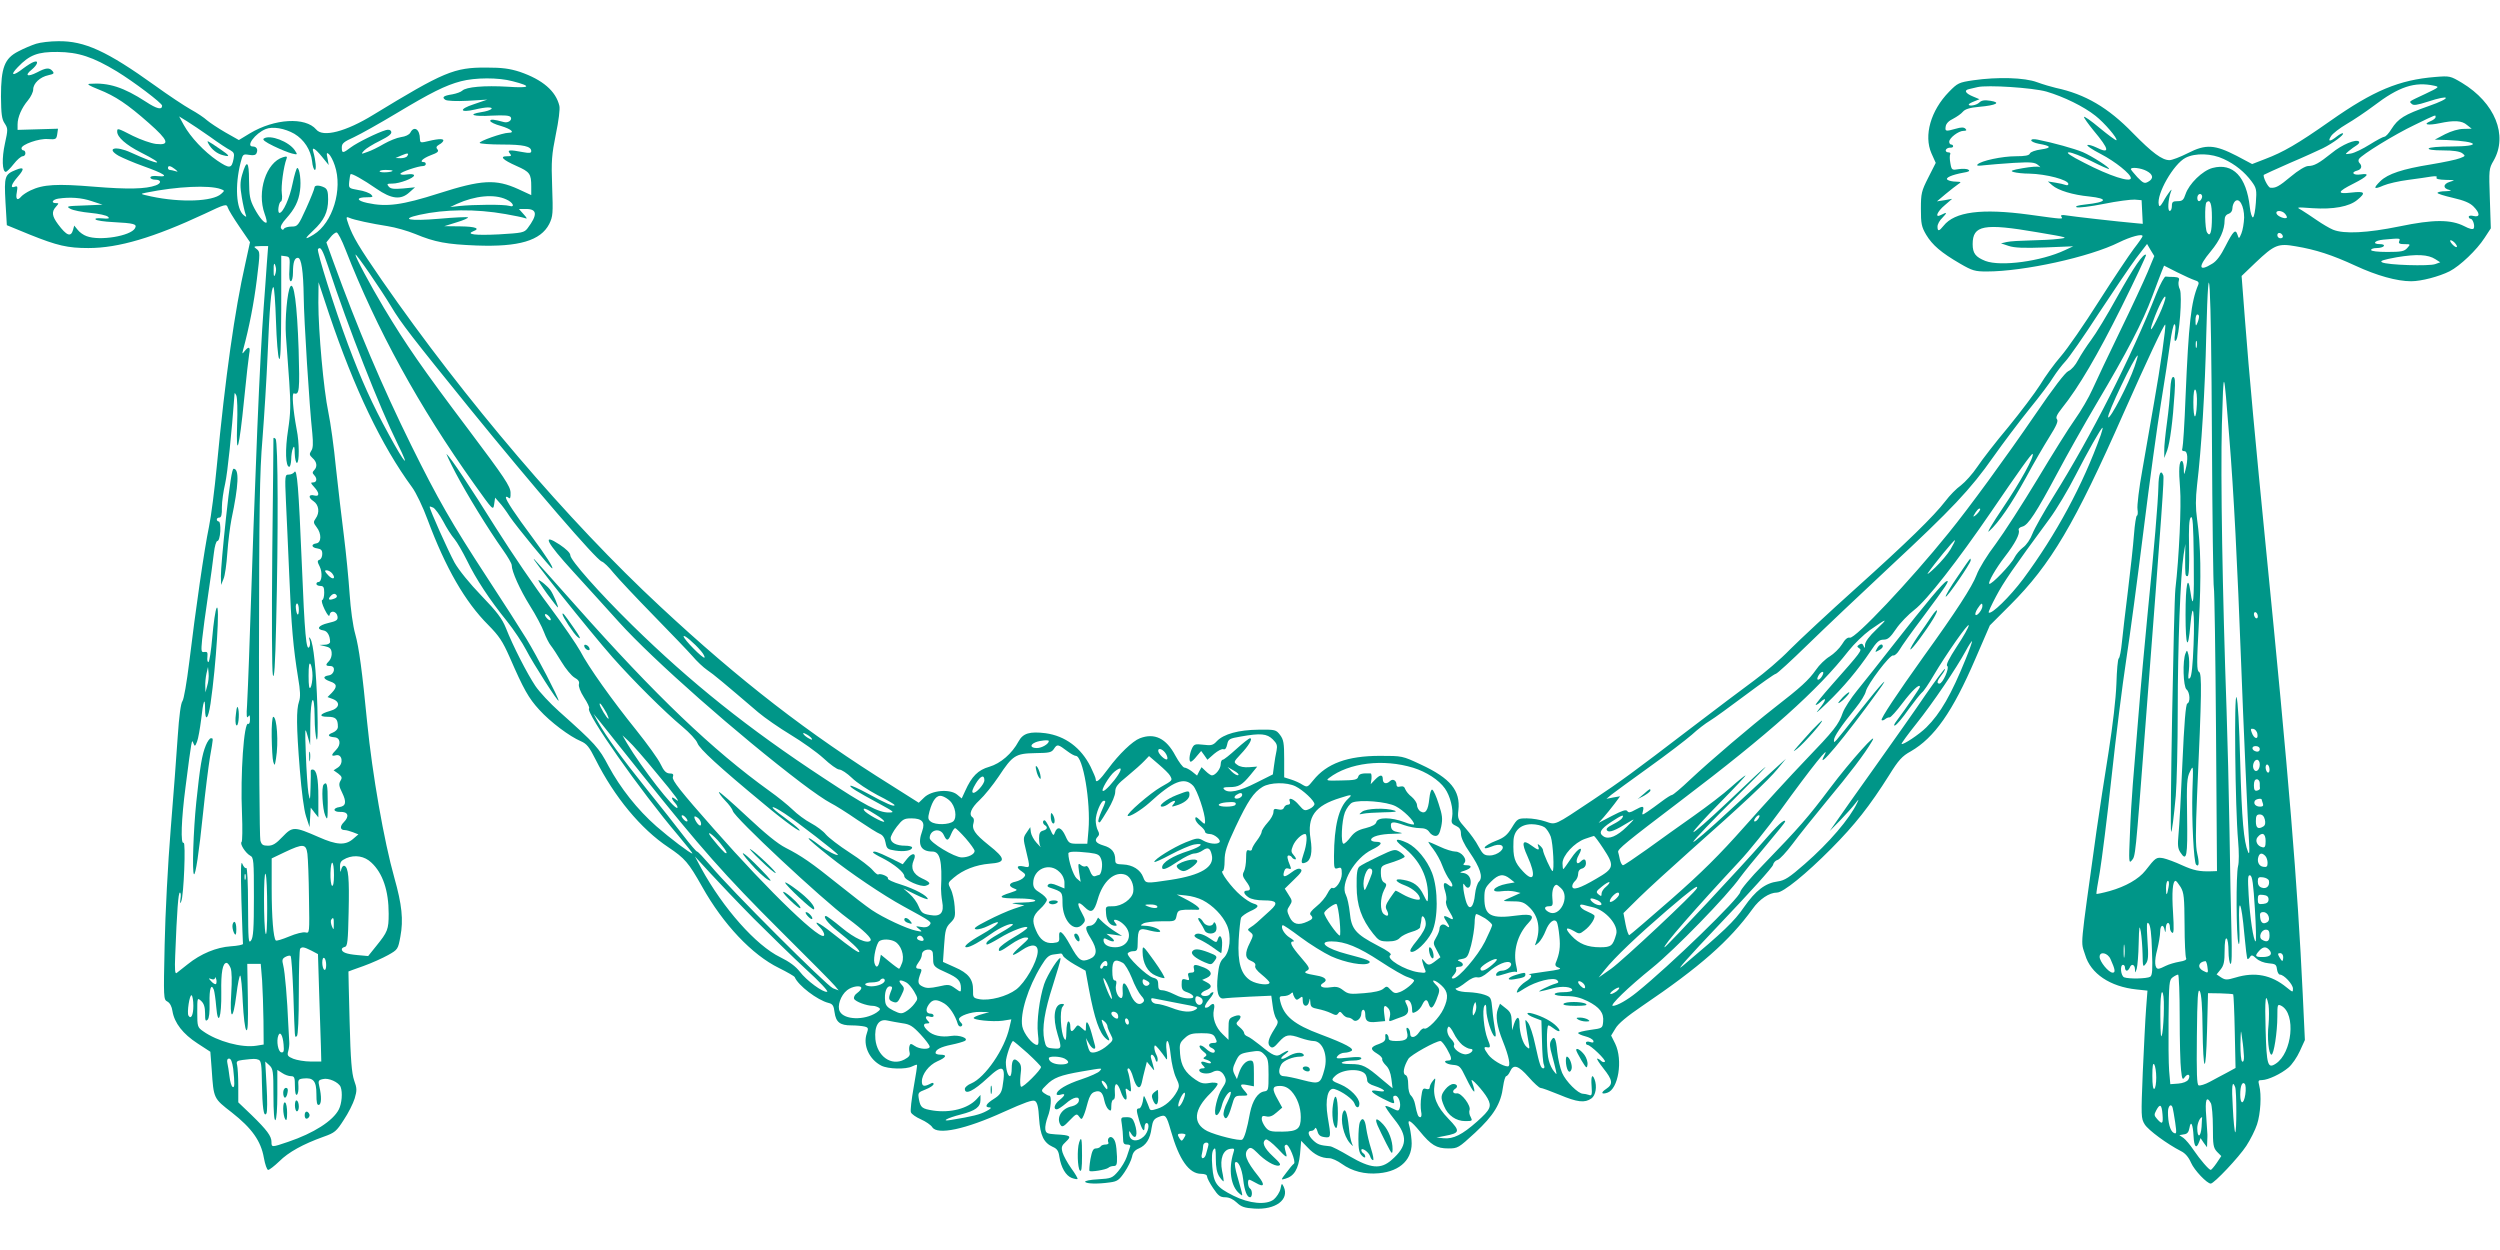 <?xml version="1.0" standalone="no"?>
<!DOCTYPE svg PUBLIC "-//W3C//DTD SVG 20010904//EN"
 "http://www.w3.org/TR/2001/REC-SVG-20010904/DTD/svg10.dtd">
<svg version="1.0" xmlns="http://www.w3.org/2000/svg"
 width="1280pt" height="640pt" viewBox="0 0 1280 640"
 preserveAspectRatio="xMidYMid meet">
<g transform="translate(0,640) scale(0.1,-0.1)"
fill="#009688" stroke="none">
<path d="M185 6176 c-22 -7 -63 -24 -91 -39 -71 -36 -89 -83 -89 -232 1 -89 4
-115 19 -137 17 -26 17 -31 1 -104 -16 -73 -14 -144 5 -144 4 0 23 18 40 40
17 22 38 40 46 40 8 0 14 7 14 15 0 8 -4 15 -10 15 -5 0 -10 5 -10 11 0 19 90
51 135 47 41 -3 44 -1 48 25 l4 28 -104 -3 -103 -3 0 28 c0 37 21 85 53 123
15 18 27 43 27 56 0 31 35 64 78 73 27 6 31 9 21 21 -16 19 -33 18 -80 -7 -49
-25 -65 -16 -26 15 30 25 37 49 10 39 -10 -3 -35 -19 -55 -34 -52 -41 -69 -36
-27 7 60 63 102 79 204 78 106 -1 180 -25 304 -100 85 -52 231 -162 231 -175
0 -23 -27 -17 -83 20 -114 74 -190 99 -287 92 -18 -1 -5 -9 45 -29 86 -34 147
-75 257 -172 101 -89 110 -115 37 -107 -26 3 -79 22 -118 41 -80 41 -81 41
-81 22 0 -28 45 -68 120 -106 137 -69 99 -69 -50 -1 -78 36 -130 22 -62 -17
21 -11 76 -35 124 -52 109 -39 136 -57 79 -52 -26 3 -41 0 -41 -7 0 -6 11 -11
25 -11 31 0 33 -18 3 -29 -51 -19 -143 -21 -315 -7 -192 16 -262 12 -327 -19
-19 -9 -40 -23 -47 -31 -20 -24 -30 -15 -23 21 5 30 4 34 -10 29 -25 -10 -19
12 15 51 36 41 33 53 -10 35 -57 -23 -60 -33 -53 -164 l7 -119 117 -48 c142
-57 194 -69 301 -69 154 0 335 54 594 175 105 50 113 52 119 33 3 -11 30 -55
60 -99 l54 -79 -24 -110 c-54 -238 -102 -577 -146 -1037 -11 -117 -29 -257
-40 -310 -24 -114 -69 -428 -101 -693 -13 -105 -28 -192 -35 -200 -8 -10 -17
-75 -24 -180 -6 -91 -22 -304 -36 -475 -14 -170 -28 -437 -31 -591 -6 -275 -6
-282 14 -292 13 -7 23 -26 26 -49 10 -61 54 -117 128 -165 l66 -43 7 -92 c10
-149 9 -146 103 -219 103 -81 149 -146 164 -232 6 -34 16 -62 22 -62 6 0 32
20 57 44 47 47 121 88 227 126 57 20 66 28 103 86 23 34 48 84 56 110 12 41
12 52 -3 93 -12 36 -18 103 -23 301 -4 140 -6 255 -6 256 1 1 35 13 77 28 42
15 99 41 126 56 50 28 51 30 63 95 16 85 8 163 -31 301 -53 188 -113 531 -139
794 -25 258 -42 386 -61 453 -12 41 -24 130 -29 207 -5 74 -18 207 -29 295
-11 88 -30 246 -41 350 -10 105 -28 233 -39 285 -24 114 -51 415 -51 560 l1
105 54 -163 c129 -382 268 -673 425 -887 20 -27 56 -102 79 -165 93 -249 192
-421 311 -540 55 -56 73 -82 110 -166 71 -163 96 -208 151 -268 57 -63 156
-137 213 -161 30 -13 43 -29 75 -93 97 -193 232 -356 373 -450 85 -57 103 -78
173 -202 108 -193 256 -349 393 -416 42 -21 79 -42 81 -47 17 -42 116 -118
173 -132 21 -5 27 -14 31 -48 7 -51 28 -67 86 -67 25 0 56 -3 68 -6 19 -5 20
-9 11 -35 -21 -60 12 -133 74 -165 35 -18 127 -20 158 -4 12 6 23 10 25 8 2
-2 -6 -54 -17 -115 -11 -62 -18 -120 -14 -128 3 -9 26 -25 51 -36 25 -11 51
-29 58 -40 26 -42 171 -11 366 78 109 49 148 63 160 56 12 -7 18 -32 21 -89 6
-88 24 -125 70 -146 22 -9 30 -21 34 -51 9 -56 33 -96 63 -108 14 -5 28 -8 30
-5 2 2 -12 27 -32 54 -20 28 -40 65 -45 82 -7 26 -5 34 18 55 30 28 24 33 -53
37 -44 3 -50 6 -53 26 -2 13 4 41 12 63 17 42 22 109 8 109 -5 0 -16 6 -26 13
-16 12 -16 15 11 41 37 38 71 51 181 70 112 19 107 19 92 2 -6 -8 -48 -27 -93
-42 -76 -25 -127 -55 -127 -76 0 -5 9 -6 20 -3 27 9 25 -3 -5 -27 -26 -20 -34
-48 -14 -48 6 0 27 14 46 30 39 35 74 41 66 11 -3 -11 -17 -21 -34 -25 -53
-10 -83 -59 -59 -96 8 -12 16 -9 46 23 34 35 37 37 49 20 12 -17 14 -16 24 7
6 14 15 44 21 68 8 29 18 46 33 51 29 11 43 -1 51 -43 4 -19 13 -39 21 -46 13
-11 15 -8 15 19 0 17 5 31 11 31 6 0 9 15 7 38 -4 52 13 55 30 4 16 -49 38
-58 28 -11 -5 28 -4 30 11 18 15 -13 16 -10 11 31 -3 25 -9 53 -13 63 -4 10
-3 17 3 17 6 0 17 -21 24 -47 16 -54 35 -66 44 -26 3 15 10 46 16 68 l10 39
20 -24 c19 -25 20 -25 14 -3 -3 13 -9 32 -12 43 -4 11 -2 20 4 20 5 0 13 -10
17 -22 3 -13 9 -18 11 -11 3 7 1 21 -5 32 -6 11 -11 28 -11 38 1 15 4 14 23
-8 12 -14 27 -35 34 -45 9 -16 11 -9 6 34 -4 31 -2 52 4 52 6 0 13 -33 17 -72
4 -40 16 -92 27 -115 18 -38 19 -44 6 -70 -23 -43 -62 -78 -102 -90 -31 -10
-37 -9 -41 5 -3 9 -11 28 -17 42 -11 25 -11 25 -16 -10 -4 -19 -12 -35 -18
-35 -16 0 -16 -8 -1 -60 14 -49 28 -67 28 -37 0 12 5 22 10 22 19 0 10 -47
-14 -69 -32 -30 -70 -25 -74 9 -2 22 -1 23 8 8 26 -43 39 -8 19 51 -9 25 -16
31 -41 31 -30 0 -30 -1 -24 -38 3 -20 6 -52 6 -69 0 -27 4 -33 21 -33 13 0 19
-5 15 -12 -2 -7 -10 -30 -17 -51 -7 -21 -27 -54 -44 -74 -30 -35 -36 -37 -103
-41 -40 -2 -69 -8 -66 -13 6 -10 62 -12 126 -3 39 5 48 12 76 53 17 25 34 60
38 78 4 22 15 35 35 43 37 16 58 49 65 104 6 37 11 47 36 57 36 15 40 9 63
-71 42 -148 93 -220 155 -220 18 0 30 -5 30 -13 0 -8 14 -35 31 -60 26 -39 36
-47 62 -47 20 0 41 -10 59 -27 23 -22 40 -28 91 -31 108 -7 179 46 150 111
-10 21 -11 20 -17 -10 -4 -18 -20 -42 -34 -54 -38 -30 -126 -22 -207 19 -87
44 -101 63 -108 148 -4 49 -2 77 6 88 10 14 12 5 12 -46 0 -45 5 -72 18 -92
10 -15 20 -26 22 -24 1 1 -2 26 -8 53 -12 62 5 108 42 113 21 3 23 1 16 -20
-26 -85 -14 -172 31 -209 20 -16 21 -25 -11 89 -10 34 -15 65 -11 70 14 13 34
-28 41 -86 7 -61 20 -92 35 -92 13 0 13 37 0 45 -11 7 -14 45 -4 45 3 0 19 -8
35 -17 41 -24 47 -10 13 33 -66 82 -79 119 -51 143 10 8 20 3 43 -20 39 -41
90 -71 111 -67 14 3 8 13 -30 48 -46 43 -58 72 -36 86 6 3 33 -18 61 -47 40
-43 49 -49 44 -29 -11 40 -12 45 -1 49 14 5 52 -88 40 -97 -6 -4 -23 -24 -39
-46 -29 -38 -29 -38 -5 -31 45 13 67 49 75 124 l6 70 33 -34 c34 -37 71 -55
111 -55 13 0 42 -13 64 -29 53 -38 118 -55 190 -48 112 10 176 75 167 170 -2
28 -8 62 -12 75 -12 37 9 25 54 -30 58 -71 86 -88 146 -88 49 0 52 2 137 80
96 89 133 149 144 238 4 28 11 52 16 52 4 0 14 11 20 25 17 38 42 30 95 -30
26 -30 54 -55 60 -55 7 0 51 -16 97 -35 93 -39 130 -43 164 -19 22 15 30 62
16 98 -12 31 -19 15 -15 -35 3 -45 1 -51 -14 -45 -9 3 -23 6 -30 6 -25 0 -88
63 -107 107 -10 23 -21 72 -25 108 -6 70 -16 87 -32 56 -8 -13 -6 -34 5 -72 8
-30 17 -65 20 -79 5 -24 5 -24 -10 -5 -9 10 -21 35 -26 55 -12 41 -13 180 -2
180 4 0 16 -7 26 -15 31 -24 42 -17 17 9 -24 26 -73 52 -122 66 -42 12 -36 -5
7 -21 l36 -14 3 -105 c1 -58 5 -113 10 -122 4 -11 3 -18 -3 -18 -13 0 -19 17
-42 122 -10 49 -27 99 -36 111 -16 21 -16 21 -11 -18 3 -22 9 -58 13 -80 7
-36 6 -39 -9 -26 -19 15 -37 72 -37 119 0 41 -14 41 -28 0 l-10 -33 -2 45 c-1
37 -6 49 -31 68 l-29 23 -11 -28 c-13 -35 -5 -88 26 -165 31 -77 41 -128 25
-128 -25 0 -81 34 -100 60 -24 33 -25 42 -6 38 18 -4 19 3 2 44 -18 45 -28
149 -16 168 7 11 10 6 10 -21 0 -40 27 -126 42 -135 7 -5 8 6 3 32 -4 21 -11
68 -14 104 -6 63 -7 65 -41 77 -19 7 -55 12 -80 13 -25 0 -52 5 -60 10 -8 5
-10 10 -4 10 6 0 29 14 50 31 24 19 45 28 58 25 13 -3 32 6 55 26 46 41 100
63 115 48 13 -13 -17 -40 -45 -40 -18 0 -35 -17 -27 -26 3 -2 24 3 48 11 23 8
47 12 52 9 7 -4 7 5 2 27 -19 77 5 164 61 223 36 37 20 49 -55 39 -137 -19
-170 -2 -170 89 0 44 4 54 34 84 39 39 63 42 97 15 l24 -19 -40 -7 c-69 -13
-92 -47 -26 -38 22 3 52 2 68 -2 l28 -7 -42 -19 c-24 -10 -43 -19 -43 -21 0
-2 22 -3 49 -3 41 0 55 -5 81 -30 47 -45 59 -111 34 -180 -7 -19 -7 -19 13 -2
11 10 28 38 37 62 17 44 44 65 57 44 4 -7 10 -39 13 -73 6 -55 1 -89 -19 -137
-4 -12 1 -19 17 -24 17 -6 -3 -11 -72 -20 -52 -7 -89 -13 -82 -14 21 -2 13
-19 -17 -37 -16 -10 -34 -28 -40 -40 -10 -22 -8 -22 36 6 57 36 148 59 166 41
9 -9 7 -13 -8 -17 -30 -8 -103 -45 -80 -40 11 2 41 9 66 16 46 13 99 8 99 -10
0 -6 -20 -10 -45 -10 -25 0 -45 -4 -45 -10 0 -6 26 -10 58 -10 43 0 72 -7 111
-26 61 -31 84 -60 79 -106 -3 -32 -4 -33 -65 -41 -35 -5 -63 -12 -63 -16 0 -4
17 -12 37 -17 20 -5 38 -15 41 -23 3 -9 -2 -11 -17 -6 -12 4 -21 2 -21 -4 0
-6 3 -11 8 -11 15 0 97 -78 89 -86 -4 -4 -13 -2 -19 4 -7 7 -16 12 -20 12 -5
0 10 -23 32 -51 47 -59 50 -80 14 -104 -29 -19 -26 -30 5 -20 57 18 81 167 41
251 l-21 42 22 36 c14 25 60 63 138 116 295 200 445 332 564 496 36 51 86 84
125 84 32 0 149 95 277 224 123 124 197 218 298 378 47 76 66 97 110 121 121
70 214 202 331 474 l74 171 104 104 c208 208 330 414 581 983 118 266 208 458
213 453 5 -6 -25 -219 -57 -398 -17 -96 -44 -251 -60 -345 -17 -93 -28 -185
-25 -202 3 -18 1 -33 -3 -33 -4 0 -11 -44 -15 -97 -4 -54 -18 -183 -31 -288
-13 -104 -27 -224 -31 -265 -4 -41 -11 -78 -16 -81 -5 -3 -10 -62 -12 -130 -3
-78 -18 -207 -40 -349 -20 -124 -48 -306 -62 -405 -87 -627 -81 -559 -58 -634
28 -96 128 -163 263 -177 l56 -6 -7 -92 c-4 -50 -11 -197 -17 -326 -9 -226 -9
-236 10 -267 19 -30 114 -100 186 -137 21 -10 39 -31 51 -59 17 -39 82 -107
101 -107 17 0 145 136 182 193 21 32 46 82 55 110 18 54 24 152 11 200 -6 24
-5 27 15 27 31 1 96 31 135 64 18 15 44 53 58 84 l26 57 -11 235 c-27 569 -70
1094 -190 2300 -50 506 -85 878 -106 1156 l-17 221 72 69 c96 91 115 99 205
83 102 -17 186 -44 307 -100 108 -50 211 -79 284 -79 52 0 143 24 197 51 54
28 139 109 179 171 l32 49 -5 152 c-5 148 -5 153 19 194 75 130 7 297 -162
399 -59 35 -62 36 -136 30 -185 -15 -316 -69 -539 -226 -168 -118 -240 -159
-332 -194 l-67 -26 -79 42 c-113 58 -158 61 -250 14 -39 -20 -82 -36 -94 -36
-38 0 -88 37 -188 139 -126 130 -244 199 -394 231 -22 5 -66 18 -96 29 -64 24
-202 28 -327 10 -74 -11 -80 -14 -124 -59 -94 -96 -130 -224 -90 -315 l22 -49
-38 -75 c-35 -69 -38 -81 -38 -160 0 -76 3 -92 27 -133 32 -53 76 -91 174
-148 62 -36 76 -40 136 -40 190 0 527 74 677 149 59 29 121 46 121 32 0 -4
-20 -33 -45 -65 -24 -32 -105 -153 -179 -269 -74 -117 -161 -243 -195 -282
-33 -38 -81 -104 -106 -146 -26 -41 -99 -138 -162 -215 -64 -76 -135 -168
-159 -204 -24 -36 -62 -78 -84 -95 -23 -16 -58 -52 -79 -80 -60 -78 -195 -210
-461 -449 -135 -121 -285 -261 -335 -311 -49 -51 -133 -122 -185 -160 -52 -38
-198 -148 -325 -245 -293 -224 -353 -268 -500 -366 -201 -134 -188 -128 -242
-110 -26 9 -68 16 -95 16 -46 0 -49 -1 -77 -47 -24 -39 -40 -52 -82 -68 -29
-11 -54 -26 -57 -33 -2 -8 7 -7 33 3 23 10 41 12 52 7 25 -14 -18 -52 -60 -52
-28 0 -35 6 -57 46 -13 26 -43 67 -66 93 -39 44 -42 50 -37 93 11 100 -40 163
-193 234 -94 44 -94 44 -209 44 -166 0 -272 -39 -341 -125 -29 -36 -31 -37
-55 -23 -13 9 -40 21 -59 27 l-35 11 0 94 c0 81 -3 99 -21 123 -21 27 -24 28
-110 27 -102 -1 -179 -22 -214 -59 -19 -21 -29 -23 -69 -18 -43 5 -48 3 -59
-21 -13 -30 -16 -66 -5 -66 4 0 18 12 30 28 l23 27 16 -22 16 -23 34 30 c19
16 40 27 48 24 9 -3 15 5 19 24 6 28 11 31 70 41 101 18 134 15 164 -15 21
-21 24 -31 19 -57 -4 -18 -10 -52 -13 -77 l-6 -45 -86 -43 c-86 -44 -142 -55
-163 -34 -9 9 -3 12 26 12 48 0 65 10 108 62 l35 43 -41 -3 c-25 -2 -49 2 -61
12 -20 14 -19 15 16 53 42 44 65 83 49 83 -5 0 -37 -25 -70 -55 -33 -30 -64
-55 -70 -55 -5 0 -10 -11 -10 -23 0 -23 -27 -57 -45 -57 -5 0 -19 9 -31 21
l-22 21 -12 -21 -11 -22 -26 21 c-14 11 -32 20 -39 20 -7 0 -28 28 -46 61 -47
89 -107 118 -182 89 -37 -14 -107 -81 -162 -156 -45 -61 -64 -77 -64 -53 0 6
-12 34 -26 63 -49 98 -130 158 -231 172 -81 10 -115 0 -138 -42 -33 -62 -92
-113 -150 -130 -57 -16 -90 -49 -123 -123 l-18 -39 -24 20 c-37 30 -130 22
-168 -15 l-28 -27 -139 88 c-428 267 -776 536 -1184 916 -473 439 -1002 1060
-1425 1670 -120 174 -148 222 -171 285 -14 40 -14 43 3 36 24 -11 114 -30 197
-43 39 -6 102 -24 141 -40 101 -42 161 -53 314 -59 217 -8 328 25 372 110 19
39 20 53 15 192 -5 133 -2 163 19 268 14 67 22 129 18 145 -18 76 -86 134
-202 174 -53 17 -90 22 -172 22 -165 1 -218 -22 -579 -242 -140 -86 -258 -117
-292 -75 -55 65 -214 56 -340 -20 l-56 -34 -69 39 c-38 22 -80 50 -94 62 -14
13 -51 38 -84 56 -32 18 -115 73 -184 123 -244 175 -359 228 -494 226 -40 0
-91 -6 -113 -13z m2440 -192 c101 -26 91 -36 -26 -28 -118 7 -212 -1 -232 -20
-7 -7 -30 -15 -51 -19 -46 -7 -55 -15 -36 -28 9 -6 57 -8 115 -5 l100 6 -70
-24 c-77 -25 -72 -45 6 -27 24 6 54 11 67 11 39 0 15 -17 -33 -24 -76 -12 -41
-24 53 -18 65 3 91 1 97 -8 9 -15 -14 -31 -35 -25 -51 14 -70 16 -70 6 0 -6
25 -18 55 -26 53 -16 74 -35 38 -35 -29 0 -152 -43 -147 -52 3 -4 55 -8 115
-8 110 0 149 -9 149 -34 0 -10 -10 -11 -42 -5 -68 13 -83 12 -68 -6 11 -13 8
-15 -14 -15 -40 0 -23 -18 49 -50 68 -30 75 -40 75 -105 l0 -44 -67 31 c-115
52 -187 48 -406 -22 -188 -60 -267 -71 -367 -49 -56 12 -58 29 -2 29 32 0 34
2 22 14 -8 8 -37 19 -65 23 -50 9 -50 9 -47 43 2 19 5 36 7 38 5 6 64 -27 132
-74 78 -54 126 -59 170 -18 l28 25 -61 -6 c-48 -4 -64 -2 -74 10 -11 13 -8 15
19 15 37 0 111 28 111 42 0 6 -14 8 -35 5 -19 -3 -35 -2 -35 3 0 9 91 40 117
40 7 0 13 5 13 10 0 6 -4 10 -10 10 -25 0 -6 19 35 35 36 13 43 20 35 30 -9
10 -6 16 9 25 12 6 21 16 21 21 0 11 -32 8 -97 -8 -18 -4 -23 -1 -23 15 0 50
-30 70 -49 33 -6 -11 -25 -20 -48 -23 -21 -3 -60 -19 -88 -35 -27 -16 -65 -35
-84 -41 -33 -12 -34 -12 -17 7 9 10 46 33 81 50 46 23 62 36 58 47 -3 9 -13
12 -27 8 -42 -12 -147 -64 -179 -88 -42 -32 -47 -32 -47 -1 0 21 10 29 63 53
34 16 132 71 217 122 175 105 250 143 330 164 73 19 192 20 265 0z m9839 -23
c27 -6 24 -8 -45 -41 -91 -43 -85 -38 -71 -52 9 -9 28 -6 81 11 121 40 127 20
6 -22 -125 -44 -156 -63 -191 -118 -13 -21 -29 -39 -36 -39 -6 0 -40 -18 -75
-40 -35 -22 -78 -43 -96 -46 -32 -5 -32 -5 -11 13 12 10 30 23 40 29 11 7 16
15 12 19 -14 15 -87 -15 -140 -59 -65 -52 -90 -66 -120 -66 -14 0 -51 -22 -89
-54 -61 -51 -78 -60 -105 -57 -12 1 -40 58 -33 66 2 2 62 29 132 60 71 30 147
65 170 76 52 26 110 69 103 76 -3 3 -17 -4 -32 -16 -35 -28 -48 -27 -29 2 8
13 44 41 80 62 36 21 97 62 137 92 131 100 211 126 312 104z m-1986 -30 c88
-26 191 -76 251 -124 46 -36 115 -117 107 -125 -3 -2 -41 26 -86 63 -44 37
-80 62 -80 56 0 -5 22 -36 48 -68 84 -100 87 -124 13 -87 -17 8 -37 14 -43 12
-7 -3 24 -24 69 -47 73 -38 153 -102 153 -123 0 -24 -109 11 -238 78 -73 37
-97 54 -79 54 14 0 65 -20 113 -44 49 -25 90 -43 92 -41 6 6 -86 65 -134 86
-43 18 -151 48 -231 64 -20 4 -33 3 -33 -4 0 -5 17 -13 38 -17 64 -11 69 -21
13 -29 -30 -4 -55 -13 -58 -21 -4 -10 -24 -14 -72 -14 -69 0 -179 -23 -196
-42 -7 -7 4 -8 35 -4 25 3 92 8 150 12 90 5 108 3 125 -11 11 -9 14 -14 7 -10
-7 4 -45 1 -85 -6 -58 -10 -67 -14 -47 -20 14 -4 50 -8 80 -8 88 -2 200 -32
200 -53 0 -6 -6 -8 -14 -5 -8 3 -32 9 -53 12 l-38 6 23 -20 c30 -26 105 -49
189 -57 101 -11 92 -29 -20 -41 -37 -4 -54 -9 -45 -14 8 -4 69 3 139 17 68 14
140 23 159 22 l35 -3 3 -61 3 -60 -33 3 c-102 9 -328 35 -357 40 -24 4 -32 2
-27 -6 9 -14 15 -15 -165 10 -244 33 -381 15 -438 -57 -23 -29 -31 -30 -31 -4
0 12 11 32 25 45 26 27 25 31 -6 15 -35 -19 -22 16 19 50 l37 32 -39 -7 -39
-6 45 38 c25 21 54 43 64 50 17 11 16 12 -11 13 -16 0 -36 4 -43 9 -16 10 21
26 81 37 27 4 35 9 25 15 -7 5 -29 6 -49 3 -35 -6 -37 -5 -43 30 -4 20 -4 41
-1 46 3 6 -1 10 -10 10 -9 0 -15 6 -12 13 2 6 12 11 21 11 9 -1 16 2 16 7 0 5
-4 9 -10 9 -5 0 -10 6 -10 14 0 20 48 56 73 56 15 0 18 3 10 11 -8 8 -22 8
-49 0 -53 -15 -56 -14 -52 12 2 14 16 29 38 39 19 10 42 26 50 36 11 13 35 21
83 25 89 8 114 22 58 31 -31 5 -46 2 -57 -9 -14 -14 -54 -21 -54 -10 0 3 12
10 28 16 l27 11 -31 13 c-42 17 -50 33 -22 39 13 3 32 7 43 10 50 12 282 -3
353 -23z m1992 -131 c0 -6 -12 -15 -27 -21 -41 -17 -11 -22 47 -10 75 16 115
14 141 -9 l24 -19 -42 -1 c-25 0 -62 -11 -94 -27 l-53 -28 64 -2 c163 -7 179
-33 21 -33 -63 0 -112 -4 -116 -10 -4 -6 23 -10 72 -10 53 0 86 -5 99 -14 18
-14 18 -15 -11 -26 -16 -7 -84 -21 -150 -32 -143 -23 -219 -48 -257 -85 -39
-38 -35 -45 15 -23 23 10 80 23 127 29 47 6 100 14 118 17 23 3 32 2 27 -5 -4
-7 12 -11 47 -12 50 -1 51 -1 21 -10 -36 -11 -36 -35 0 -42 12 -2 3 -5 -20 -6
-24 0 -43 -4 -43 -9 0 -4 36 -15 79 -25 56 -13 86 -25 105 -44 34 -34 35 -57
1 -49 -14 4 -25 2 -25 -4 0 -5 4 -10 9 -10 12 0 24 -37 16 -50 -4 -6 -22 -2
-48 12 -69 35 -158 35 -331 -1 -166 -34 -285 -40 -341 -17 -19 8 -56 30 -82
48 -26 18 -61 41 -77 51 -31 17 -31 17 55 11 105 -7 188 8 229 43 45 37 38 45
-31 37 -76 -9 -73 4 11 46 73 37 88 55 37 47 -39 -6 -53 11 -17 20 21 6 26 23
10 39 -5 5 -6 14 -2 20 14 22 183 126 284 174 117 57 108 53 108 40z m-11395
-100 c44 -32 91 -63 104 -69 19 -11 22 -18 17 -44 -10 -51 -20 -52 -84 -9 -67
46 -136 119 -171 182 l-24 44 39 -24 c21 -13 75 -49 119 -80z m432 15 c50 -30
84 -82 91 -141 2 -24 9 -44 14 -44 9 0 5 47 -8 93 -9 28 9 18 45 -26 l34 -42
-6 34 c-6 28 -5 32 7 22 8 -7 22 -33 30 -58 42 -122 -11 -295 -108 -354 -49
-30 -49 -23 -2 21 55 51 76 94 76 159 0 39 -4 53 -19 61 -26 13 -51 13 -51 -1
0 -6 -19 -54 -42 -105 -41 -90 -44 -94 -75 -94 -17 0 -35 -5 -39 -11 -4 -8 -9
-7 -15 2 -5 8 4 26 26 50 44 49 64 89 71 143 7 47 -2 116 -14 116 -4 0 -15
-36 -24 -80 -15 -75 -49 -150 -67 -150 -12 0 -4 54 7 58 6 2 8 21 5 42 -5 36
9 138 24 177 5 12 1 14 -18 8 -86 -26 -135 -176 -94 -290 8 -21 12 -41 10 -44
-9 -8 -37 24 -63 73 -23 44 -26 63 -27 143 0 100 -12 109 -36 26 -10 -36 -10
-60 -1 -113 6 -37 15 -75 19 -86 6 -16 5 -17 -9 -6 -39 31 -46 153 -16 270 11
43 12 44 44 39 23 -4 34 -1 38 10 8 19 -1 33 -20 33 -37 0 12 67 66 89 35 15
98 4 147 -24z m578 -114 c-3 -6 -18 -11 -33 -11 l-27 1 30 13 c32 14 41 13 30
-3z m9300 -15 c59 -27 108 -67 144 -116 24 -33 26 -42 21 -108 -3 -40 -9 -73
-15 -75 -5 -1 -13 23 -16 53 -17 155 -86 228 -191 200 -52 -14 -120 -81 -138
-134 -10 -30 -16 -36 -41 -36 -24 0 -29 -4 -29 -25 0 -14 -5 -25 -11 -25 -12
0 -8 58 5 95 7 18 6 18 -6 3 -7 -9 -22 -31 -32 -50 -15 -25 -20 -29 -23 -16
-13 54 76 209 137 240 50 26 134 23 195 -6z m-10489 -52 c17 -14 17 -15 1 -10
-10 3 -23 6 -28 6 -5 0 -9 5 -9 10 0 14 13 12 36 -6z m10094 -9 c35 -18 38
-40 8 -56 -18 -10 -25 -7 -55 24 -18 20 -33 38 -33 41 0 12 52 6 80 -9z
m-8980 1 c0 -8 -61 -12 -66 -4 -3 4 11 8 30 8 20 0 36 -2 36 -4z m-880 -94
c21 -8 21 -8 2 -25 -43 -39 -207 -45 -357 -13 -59 13 -60 13 -25 20 158 32
322 39 380 18z m10143 -47 c-3 -8 -9 -15 -14 -15 -10 0 -12 24 -3 33 11 11 24
-3 17 -18z m-8681 -6 c35 -15 48 -43 15 -33 -24 8 -183 7 -257 -1 l-45 -5 34
16 c93 42 191 52 253 23z m-2122 -9 l55 -18 -95 -4 c-88 -3 -93 -4 -70 -17 14
-8 60 -17 103 -21 43 -4 84 -13 90 -20 10 -9 3 -11 -30 -8 -26 2 -39 0 -33 -6
5 -5 44 -11 87 -13 112 -6 126 -10 114 -32 -22 -39 -180 -66 -248 -40 -15 5
-36 20 -45 32 l-18 22 -6 -22 c-11 -39 -33 -30 -77 29 -31 42 -34 64 -10 90
15 17 15 18 0 18 -28 0 -19 18 11 23 60 9 120 5 172 -13z m11020 -84 c-1 -28
-7 -64 -14 -81 -12 -29 -13 -29 -20 -7 -10 31 -21 21 -62 -59 -23 -46 -45 -76
-67 -89 -71 -44 -75 -17 -8 63 48 58 71 110 71 160 0 17 7 28 20 32 12 4 20
15 20 29 0 12 6 28 13 35 22 22 47 -23 47 -83z m-165 1 c0 -77 -9 -103 -25
-77 -11 17 -13 143 -3 154 19 18 28 -7 28 -77z m-8737 17 c45 -8 90 -17 100
-21 13 -5 11 0 -7 20 l-24 27 37 0 c57 0 59 -30 7 -99 -17 -22 -27 -24 -147
-31 -120 -6 -171 0 -131 16 38 14 12 24 -65 25 l-83 1 64 20 c34 10 60 22 57
25 -3 3 -69 0 -147 -7 -153 -13 -204 -3 -102 20 131 29 288 31 441 4z m9112 1
c7 -9 11 -17 8 -20 -8 -8 -47 7 -52 21 -7 19 28 18 44 -1z m-1270 -94 c160
-27 163 -28 110 -34 -30 -4 -95 -7 -145 -8 -49 -1 -103 -4 -120 -8 l-30 -7 39
-13 c30 -10 77 -12 185 -8 l146 6 -43 -20 c-121 -57 -328 -85 -407 -55 -50 20
-65 39 -65 86 0 97 57 108 330 61z m-8661 -89 c159 -407 376 -804 660 -1202
95 -133 96 -135 101 -102 l5 34 21 -24 c12 -12 36 -45 54 -73 32 -48 210 -265
217 -265 10 0 -34 68 -103 161 -85 114 -134 188 -134 202 0 5 6 5 13 -1 9 -8
12 -2 11 26 -1 32 -30 76 -215 322 -239 317 -320 435 -433 623 -72 121 -146
259 -146 273 0 12 129 -176 182 -264 51 -86 108 -159 402 -522 329 -405 649
-776 677 -785 10 -3 37 -29 60 -58 24 -29 115 -126 204 -217 89 -91 179 -185
201 -210 21 -25 55 -57 74 -70 32 -21 90 -70 262 -217 33 -28 108 -80 166
-115 58 -35 134 -89 168 -120 34 -32 70 -58 81 -58 11 0 40 -19 65 -43 24 -24
84 -63 131 -88 48 -24 87 -47 87 -51 0 -11 -44 8 -137 59 -46 25 -86 43 -89
40 -6 -6 35 -31 146 -91 79 -43 83 -46 50 -46 -52 0 -119 35 -331 175 -390
256 -682 490 -982 784 -169 166 -317 333 -317 358 0 12 -21 32 -55 55 -93 61
-69 13 70 -139 69 -76 175 -192 234 -258 176 -195 612 -579 933 -823 59 -45
126 -91 150 -103 24 -12 86 -51 138 -87 52 -35 104 -68 116 -72 14 -6 24 -21
28 -44 6 -32 10 -35 50 -41 46 -7 86 0 86 16 0 5 -16 9 -36 9 -44 0 -74 15
-74 39 0 9 14 36 32 59 29 37 37 42 74 42 55 0 72 -19 56 -64 -26 -70 -8 -106
52 -106 39 0 51 -49 44 -190 0 -14 2 -43 6 -65 11 -59 -8 -80 -62 -70 -37 6
-45 12 -58 43 -8 21 -29 50 -47 65 l-32 28 63 -31 c34 -17 62 -27 62 -23 0 16
-67 52 -137 74 -40 12 -70 26 -67 31 6 9 -37 28 -49 21 -4 -3 -17 8 -29 22
-12 15 -65 56 -118 90 -53 34 -107 76 -121 92 -13 17 -48 43 -76 58 -29 15
-72 47 -95 70 -24 23 -77 66 -118 95 -293 211 -581 486 -992 949 -110 124
-206 231 -211 236 -48 46 285 -371 399 -500 108 -122 268 -281 357 -355 37
-31 72 -68 78 -85 10 -29 110 -121 341 -312 107 -90 202 -158 179 -129 -8 10
-44 38 -78 63 -79 56 -75 70 4 18 60 -39 273 -204 273 -211 0 -9 -58 20 -90
45 -43 33 -60 44 -60 37 0 -3 46 -43 103 -88 106 -85 279 -202 382 -258 148
-81 147 -80 134 -97 -9 -10 -23 -13 -43 -9 -30 5 -30 5 -11 -10 19 -15 18 -16
-15 -9 -46 9 -168 66 -227 106 -27 18 -102 76 -168 129 -143 115 -192 148
-272 189 -42 21 -106 74 -199 161 -76 71 -140 127 -143 125 -2 -3 11 -22 31
-43 20 -20 38 -45 40 -54 6 -32 458 -454 588 -550 82 -61 127 -104 117 -114
-17 -18 -81 11 -147 66 -40 33 -76 60 -81 60 -19 0 11 -39 58 -76 67 -53 113
-96 113 -107 0 -10 -39 17 -139 96 -70 56 -105 71 -62 28 12 -12 21 -28 21
-37 0 -51 -279 217 -567 544 -167 189 -213 247 -208 263 5 15 1 19 -17 19 -17
1 -29 12 -46 48 -12 26 -68 103 -123 172 -125 155 -246 325 -288 406 -18 33
-90 138 -160 232 -71 94 -193 274 -272 399 -135 216 -229 356 -252 378 -5 6
15 -38 46 -97 58 -110 165 -285 243 -395 24 -34 44 -68 44 -77 0 -32 42 -125
93 -207 30 -47 62 -108 72 -135 10 -27 26 -58 35 -69 9 -11 34 -49 55 -84 21
-35 51 -71 66 -80 20 -11 27 -21 23 -34 -3 -11 7 -38 26 -68 18 -27 30 -53 26
-56 -20 -20 263 -423 456 -650 43 -51 76 -93 73 -93 -11 0 -114 78 -184 139
-98 86 -185 197 -245 308 -50 95 -66 113 -254 281 -46 41 -100 99 -121 130
-42 63 -115 205 -151 297 -19 47 -45 82 -125 165 -60 62 -116 131 -138 170
-32 59 -127 270 -127 285 0 3 8 1 18 -4 10 -5 33 -37 51 -70 17 -33 43 -74 58
-91 14 -17 42 -66 64 -110 45 -93 115 -200 205 -311 35 -44 79 -110 98 -147
35 -68 166 -273 166 -259 0 14 -109 225 -164 315 -30 49 -122 193 -204 318
-179 274 -251 400 -386 673 -151 306 -275 599 -400 943 l-35 97 20 25 c11 15
26 26 32 26 7 0 27 -39 46 -88z m9919 70 c2 -7 -3 -12 -12 -12 -9 0 -16 7 -16
16 0 17 22 14 28 -4z m596 -27 c-5 -11 2 -15 26 -15 32 0 33 0 15 -20 -15 -17
-31 -20 -102 -20 -49 0 -83 4 -83 10 0 6 13 10 29 10 17 0 33 5 36 10 4 6 -5
10 -19 10 -43 0 -29 19 17 23 88 8 87 8 81 -8z m286 -10 c20 -24 6 -28 -15 -5
-10 11 -13 20 -8 20 6 0 16 -7 23 -15z m-1574 -148 c-19 -45 -82 -181 -141
-302 -59 -121 -122 -255 -141 -297 -19 -43 -60 -113 -90 -155 -31 -43 -117
-181 -192 -306 -76 -126 -172 -275 -214 -332 -43 -56 -87 -128 -98 -159 -22
-59 -107 -190 -270 -416 -137 -192 -223 -321 -216 -327 3 -3 11 -1 18 5 7 6
18 10 23 9 6 0 35 32 65 72 50 66 90 104 90 84 -1 -7 -63 -98 -118 -172 -15
-19 -18 -29 -9 -25 8 3 39 39 68 81 30 41 61 80 69 87 9 6 35 45 59 86 65 110
181 276 181 258 0 -9 -27 -57 -61 -108 -41 -63 -57 -95 -49 -100 13 -8 -23
-90 -40 -90 -16 0 -12 15 11 44 12 15 19 29 17 31 -2 3 -47 -57 -99 -132 -51
-76 -168 -241 -258 -368 -90 -126 -179 -252 -198 -280 l-35 -50 54 55 c29 30
64 69 76 85 19 25 21 26 11 5 -38 -81 -145 -206 -269 -314 -79 -69 -102 -84
-138 -89 -63 -8 -113 -46 -173 -132 -49 -72 -105 -125 -313 -300 -45 -38 24
40 194 219 146 153 267 287 268 298 2 11 13 23 23 25 11 3 45 40 76 81 31 42
111 142 177 222 116 139 193 240 231 305 37 63 -113 -104 -215 -240 -112 -149
-157 -201 -342 -392 -65 -66 -118 -130 -118 -140 0 -28 -362 -379 -530 -514
-48 -39 -101 -69 -122 -69 -20 0 78 95 202 195 115 93 383 368 449 462 19 26
79 100 133 164 54 64 98 119 98 122 0 19 -39 -17 -120 -111 -90 -104 -490
-532 -497 -532 -16 0 160 201 382 439 50 53 144 170 210 261 162 224 261 347
225 281 -47 -88 105 93 275 329 71 97 19 43 -87 -92 -146 -186 -138 -176 -138
-157 0 18 36 71 111 164 26 32 49 70 52 85 8 36 124 190 140 184 7 -2 21 10
32 28 10 18 64 94 120 168 122 164 140 191 121 184 -17 -7 -102 -108 -271
-324 -71 -91 -155 -197 -187 -236 -31 -38 -64 -89 -73 -113 -21 -61 -44 -90
-194 -246 -74 -77 -212 -228 -307 -335 -133 -150 -221 -237 -378 -375 -113
-99 -209 -181 -214 -183 -4 -1 -13 24 -19 55 l-11 58 81 80 c45 44 163 152
262 240 261 231 400 361 447 419 l42 51 -40 -36 c-21 -19 -131 -120 -243 -224
-112 -104 -198 -178 -191 -164 7 13 101 112 209 218 226 225 212 218 -36 -18
-95 -90 -173 -158 -173 -151 0 7 62 75 137 151 75 76 134 139 130 139 -3 0
-37 -27 -74 -60 -37 -34 -124 -100 -192 -148 -68 -48 -175 -124 -238 -170 -63
-45 -118 -82 -123 -82 -5 0 -12 12 -16 28 -3 15 -7 33 -9 39 -5 14 41 51 320
263 455 345 702 566 860 768 27 34 76 82 109 106 90 63 97 64 34 4 -38 -36
-58 -63 -59 -79 0 -19 -2 -20 -7 -7 -5 13 -11 15 -22 8 -13 -9 -13 -11 -1 -19
16 -10 13 -15 -143 -191 -46 -52 -82 -97 -80 -99 2 -2 13 4 24 14 35 32 31 10
-7 -36 -23 -28 -8 -16 41 31 84 81 158 169 222 264 33 50 45 61 68 61 22 0 34
11 64 55 20 30 63 74 94 98 62 47 220 249 393 502 141 207 208 301 212 296 11
-10 -64 -146 -152 -276 -54 -80 -86 -134 -71 -120 50 45 114 139 188 273 39
73 94 167 121 210 36 57 46 81 39 90 -8 9 -1 24 25 57 86 107 183 273 305 518
72 145 128 265 126 267 -12 12 -64 -64 -148 -215 -50 -91 -110 -190 -133 -220
-23 -31 -53 -77 -67 -103 -13 -26 -35 -51 -50 -57 -16 -7 -76 -85 -170 -223
-150 -219 -338 -477 -444 -607 -196 -243 -479 -543 -505 -535 -11 3 -24 -7
-40 -34 -13 -21 -42 -49 -63 -62 -22 -13 -54 -44 -70 -68 -37 -53 -79 -91
-212 -194 -125 -98 -324 -267 -433 -369 -45 -43 -87 -78 -92 -78 -5 0 -29 -15
-54 -34 -24 -18 -57 -42 -72 -52 -29 -19 -29 -19 -23 4 7 27 -1 27 -41 5 -24
-14 -33 -15 -39 -6 -6 10 -26 3 -78 -24 l-69 -36 26 29 c14 16 39 47 55 68
l29 39 -35 -6 -35 -7 25 21 c14 11 100 74 192 140 91 65 190 141 220 167 29
27 71 59 93 72 22 13 104 73 183 132 79 59 148 108 154 108 6 0 79 67 162 148
83 81 273 261 421 399 318 296 414 397 531 564 48 68 130 177 183 243 53 65
109 139 124 165 16 25 44 62 62 81 18 19 95 129 170 245 76 115 162 243 192
283 l56 73 18 -31 19 -31 -34 -82z m-9630 41 c-3 -51 -11 -151 -16 -222 -20
-267 -42 -794 -75 -1796 -3 -91 -8 -199 -10 -240 -4 -52 -2 -70 5 -60 8 12 10
9 10 -13 0 -16 -4 -26 -9 -23 -22 14 -41 -262 -32 -459 3 -77 2 -143 -2 -146
-11 -8 20 -57 44 -70 18 -9 19 -25 19 -212 0 -163 -3 -207 -15 -223 -13 -17
-14 3 -15 179 0 117 -4 196 -9 193 -5 -4 -14 6 -20 21 -8 21 -9 -30 -5 -187 4
-118 7 -219 8 -223 0 -4 -28 -10 -62 -12 -74 -5 -154 -38 -221 -92 -25 -20
-51 -40 -57 -45 -8 -6 -10 19 -7 89 9 232 16 323 24 323 5 0 6 -15 3 -32 -3
-25 -2 -28 4 -13 13 29 24 307 12 300 -16 -10 -12 119 10 286 32 250 32 246
40 224 7 -18 9 -18 19 8 6 15 15 67 21 114 10 94 20 120 20 55 0 -70 16 -55
28 26 29 199 49 521 31 489 -6 -10 -16 -77 -22 -148 -6 -71 -15 -129 -20 -129
-5 0 -7 12 -5 28 2 22 -1 26 -15 24 -17 -3 -18 2 -12 65 4 37 17 138 30 223
13 85 26 183 30 218 4 36 12 62 18 62 7 0 13 21 15 50 1 30 -2 50 -8 50 -5 0
-10 5 -10 10 0 6 6 10 13 10 10 0 14 15 13 53 0 28 8 84 17 122 12 54 33 255
48 460 0 5 4 1 9 -10 5 -11 7 -78 4 -150 -6 -183 11 -122 36 131 11 111 23
216 26 233 7 35 -2 40 -23 14 -13 -17 -14 -16 -8 7 31 114 55 238 70 359 17
138 17 142 -1 156 -18 13 -16 14 20 15 l39 0 -7 -92z m315 -15 c102 -311 263
-720 355 -906 67 -135 38 -105 -45 48 -86 157 -140 277 -209 461 -68 182 -162
480 -154 489 14 14 23 -2 53 -92z m10788 40 l25 -16 -25 -9 c-30 -12 -249 -5
-273 9 -13 7 5 13 76 26 102 17 160 14 197 -10z m-10987 -50 c-3 -41 0 -63 7
-63 6 0 11 19 11 44 0 53 8 76 25 76 18 0 28 -68 30 -200 1 -115 29 -560 44
-698 5 -54 4 -78 -6 -91 -10 -16 -9 -21 7 -36 23 -20 26 -45 8 -63 -9 -9 -9
-15 0 -24 17 -17 15 -38 -5 -38 -14 0 -13 -3 5 -23 28 -30 29 -51 2 -44 -30 8
-34 -10 -5 -29 28 -19 33 -59 11 -89 -12 -17 -12 -22 5 -44 26 -33 25 -79 -1
-83 -29 -4 -26 -22 5 -26 19 -3 25 -9 25 -28 0 -14 -6 -27 -14 -30 -12 -4 -12
-10 1 -35 15 -31 11 -79 -7 -79 -6 0 -10 -4 -10 -10 0 -5 9 -10 20 -10 16 0
20 -7 20 -34 0 -19 -4 -36 -10 -38 -6 -2 0 -23 12 -48 16 -32 24 -40 26 -27 5
25 36 17 40 -9 3 -19 -5 -24 -48 -34 -51 -12 -63 -32 -23 -38 19 -3 33 -27 33
-59 0 -7 -12 -14 -27 -14 l-28 -1 30 -7 c23 -5 31 -12 33 -32 2 -15 -4 -33
-12 -42 -21 -21 -20 -27 5 -27 30 0 22 -44 -8 -48 -32 -5 -29 -18 7 -31 36
-12 38 -27 9 -58 l-22 -22 27 -10 c41 -16 34 -48 -14 -61 -54 -15 -60 -30 -12
-30 41 0 52 -11 52 -51 0 -12 -10 -23 -26 -30 -30 -11 -26 -21 9 -24 30 -2 34
-38 8 -64 -26 -26 -27 -35 -1 -28 32 8 40 -42 11 -62 l-23 -15 24 -17 c19 -15
21 -21 11 -37 -9 -16 -8 -27 9 -61 23 -47 19 -68 -13 -73 -37 -5 -34 -26 3
-25 40 2 49 -22 18 -53 -21 -21 -19 -40 5 -40 8 0 26 -5 42 -11 l28 -11 -28
-24 c-39 -33 -83 -31 -175 10 -126 55 -134 55 -185 2 -34 -36 -51 -46 -75 -46
-26 0 -33 5 -39 27 -4 16 -7 438 -7 938 1 762 3 944 18 1120 9 116 21 307 26
425 10 249 19 350 30 350 4 0 10 -78 13 -174 3 -96 10 -183 16 -193 7 -13 10
58 11 255 l0 273 23 -3 c21 -3 22 -7 19 -65z m-70 9 c3 -9 1 -26 -3 -37 -6
-15 -8 -11 -8 18 -1 40 4 48 11 19z m9826 -67 c17 -5 22 -11 17 -23 -37 -88
-49 -195 -65 -574 -5 -136 -13 -254 -16 -262 -4 -11 -1 -16 10 -16 17 0 20
-40 6 -95 -8 -30 -8 -30 -9 8 0 20 -5 37 -10 37 -14 0 -17 -45 -9 -140 7 -87
-5 -354 -24 -515 -8 -71 -29 -1231 -22 -1243 4 -6 14 75 24 183 5 61 10 259
10 440 0 330 14 691 30 795 l9 55 -1 -70 c0 -91 0 -95 12 -95 7 0 10 49 8 144
-2 104 0 148 9 157 10 10 13 -36 15 -209 3 -216 -3 -274 -17 -172 -13 95 -25
38 -25 -118 0 -166 13 -190 25 -49 12 134 23 63 16 -105 -4 -103 -10 -161 -18
-169 -10 -10 -11 -2 -6 38 3 28 2 64 -2 80 -7 26 -8 26 -15 8 -16 -37 -12
-171 5 -185 18 -15 20 -67 4 -72 -8 -3 -16 -101 -25 -303 -7 -165 -16 -330
-20 -367 -5 -55 -4 -72 10 -93 32 -49 37 -20 34 183 -3 172 -1 201 15 232 17
35 17 34 12 -105 -4 -137 7 -360 19 -372 15 -15 17 10 6 56 -9 38 -9 108 -1
298 24 527 25 625 10 633 -12 7 -12 42 -1 247 13 244 10 399 -9 535 -8 58 -8
103 0 175 22 183 41 487 47 766 13 505 25 283 29 -511 2 -425 7 -776 10 -782
3 -6 8 -334 11 -730 l5 -720 -28 -1 c-62 -2 -91 4 -151 31 -34 16 -78 32 -96
36 -36 6 -39 4 -92 -64 -34 -43 -101 -81 -182 -104 -36 -10 -67 -16 -68 -15
-2 2 6 52 17 112 10 61 38 279 60 485 22 206 56 476 75 600 19 124 59 423 89
665 30 242 70 535 89 650 19 116 40 254 47 308 7 53 17 97 22 97 6 0 7 -19 3
-47 -4 -34 -3 -44 5 -36 17 17 33 231 20 261 -7 13 -9 33 -6 43 5 16 1 19 -24
21 -17 0 -36 1 -43 2 -6 1 -27 -37 -46 -84 -131 -331 -335 -733 -527 -1040
-50 -80 -99 -167 -109 -193 -10 -27 -31 -58 -48 -70 -16 -12 -36 -36 -44 -52
-16 -34 -120 -142 -129 -134 -7 8 33 78 80 139 52 67 78 117 71 135 -3 8 5 16
19 19 29 7 71 72 180 276 45 85 135 245 200 355 155 261 236 417 284 546 21
57 44 116 50 132 l11 27 67 -34 c38 -19 78 -37 91 -41z m-184 -179 c-38 -81
-54 -97 -30 -30 27 75 60 139 63 123 2 -8 -13 -50 -33 -93z m205 -8 c0 -7 -4
-22 -9 -33 -7 -17 -9 -15 -9 13 -1 17 4 32 9 32 6 0 10 -6 9 -12z m-12 -155
c-3 -10 -5 -4 -5 12 0 17 2 24 5 18 2 -7 2 -21 0 -30z m-318 -100 c-30 -88
-125 -270 -135 -260 -10 10 137 317 151 317 2 0 -5 -26 -16 -57z m485 -363
c23 -283 41 -638 61 -1165 10 -274 35 -831 40 -905 3 -53 2 -68 -5 -52 -22 53
-32 165 -40 457 -5 193 -12 319 -19 335 -13 29 -7 -566 8 -734 5 -57 5 -112 0
-130 -11 -39 -10 -363 2 -396 5 -16 7 19 4 95 -6 153 11 123 26 -48 6 -67 13
-124 16 -127 2 -2 8 2 13 10 7 12 13 11 32 -7 14 -13 39 -23 63 -25 35 -3 40
-6 43 -30 2 -16 9 -28 15 -28 21 0 67 -50 67 -72 0 -20 -1 -19 -32 6 -79 65
-163 81 -262 51 -44 -13 -52 -13 -73 0 l-24 16 21 26 c16 20 20 40 20 95 0 44
4 67 10 63 6 -3 10 -33 10 -65 0 -32 5 -62 10 -65 7 -4 8 52 5 167 -3 95 -7
328 -10 518 -3 190 -10 467 -15 615 -21 598 -31 1191 -24 1460 9 304 9 303 38
-65z m-166 170 c-4 -88 -18 -80 -18 11 0 46 4 68 10 64 6 -4 10 -35 8 -75z
m-492 -157 c-92 -257 -229 -510 -397 -737 -68 -91 -164 -185 -177 -172 -2 3
15 40 38 83 38 72 86 142 273 396 37 50 97 151 133 222 66 128 132 245 139
245 2 0 -2 -17 -9 -37z m-635 -406 c-13 -12 -20 -15 -16 -7 14 26 28 41 33 35
3 -3 -5 -16 -17 -28z m-134 -179 c-14 -24 -49 -65 -78 -93 -28 -27 -46 -41
-38 -29 29 43 134 171 138 168 2 -2 -8 -22 -22 -46z m-8287 -123 c22 -27 5
-37 -19 -11 -19 20 -21 26 -9 26 9 0 21 -7 28 -15z m24 -114 c3 -5 -1 -12 -10
-15 -27 -11 -37 -7 -24 9 14 17 26 19 34 6z m8426 -54 c0 -18 -27 -53 -35 -45
-4 3 1 18 10 32 19 29 25 32 25 13z m1410 -53 c0 -8 -4 -12 -10 -9 -5 3 -10
13 -10 21 0 8 5 12 10 9 6 -3 10 -13 10 -21z m-8740 -16 c0 -6 -7 -5 -15 2 -8
7 -15 17 -15 22 0 6 7 5 15 -2 8 -7 15 -17 15 -22z m769 -161 c13 -15 21 -31
18 -34 -7 -7 -107 94 -107 109 0 12 55 -35 89 -75z m6475 -42 c-73 -180 -129
-278 -201 -349 -37 -37 -121 -92 -127 -85 -2 2 32 49 76 104 84 105 205 284
253 373 15 28 30 51 32 49 1 -2 -13 -44 -33 -92z m-9003 -136 l-9 -34 -1 31
c-1 17 2 47 6 65 l8 34 3 -31 c2 -18 -1 -47 -7 -65z m8269 51 c-6 -11 -15 -20
-21 -20 -6 0 -6 7 1 20 6 11 15 20 21 20 6 0 6 -7 -1 -20z m-6224 -192 c8 -16
12 -28 9 -28 -7 0 -45 63 -45 75 0 11 13 -6 36 -47z m184 -317 c296 -371 420
-512 705 -796 144 -143 270 -270 280 -283 l19 -23 -29 11 c-31 12 -531 511
-627 628 -34 39 -64 72 -69 72 -4 0 -36 37 -71 83 -34 45 -119 152 -188 238
-125 156 -206 267 -249 344 l-22 40 28 -34 c15 -19 116 -145 223 -280z m8268
210 c5 -30 -18 -24 -29 8 -7 18 -6 22 9 19 9 -2 19 -14 20 -27z m-7402 -22 c4
-8 1 -8 -14 0 -12 6 -24 16 -28 22 -4 8 -1 8 14 0 12 -6 24 -16 28 -22z m-798
-173 c104 -124 134 -166 99 -137 -22 17 -22 3 0 -21 9 -10 14 -21 11 -24 -14
-13 -183 205 -258 331 l-23 40 32 -30 c18 -16 81 -88 139 -159z m2012 160 c0
-15 -36 -36 -61 -36 -34 0 -38 17 -6 30 23 9 67 13 67 6z m96 -53 c17 -13 36
-23 42 -23 37 0 77 -236 65 -380 l-6 -70 -47 0 c-45 0 -48 2 -65 40 -20 44
-41 52 -54 18 -7 -20 -9 -18 -26 20 -11 23 -22 42 -27 42 -11 0 -10 -18 2 -25
16 -10 12 -22 -10 -28 -15 -4 -20 -14 -20 -39 0 -19 3 -38 8 -44 4 -5 -5 3
-20 20 -15 16 -28 41 -30 55 l-3 26 -19 -28 c-18 -26 -18 -30 -2 -95 21 -87
21 -86 -14 -78 -35 7 -39 -6 -8 -26 19 -13 21 -18 10 -30 -7 -9 -26 -18 -42
-22 -35 -7 -39 -23 -8 -35 20 -7 19 -9 -17 -21 -71 -22 -62 -30 33 -30 107 0
129 -19 25 -21 -57 -2 -62 -3 -28 -8 l40 -6 -54 -18 c-30 -10 -91 -37 -135
-60 -61 -31 -75 -42 -59 -45 12 -2 40 6 62 17 85 44 56 6 -35 -45 -64 -36 -97
-64 -75 -64 18 0 70 29 123 67 47 34 105 60 114 50 3 -2 -24 -21 -60 -41 -62
-35 -83 -52 -74 -62 3 -2 31 12 64 32 63 39 144 69 144 54 0 -5 -31 -27 -69
-49 -38 -22 -71 -47 -75 -56 -8 -23 6 -18 60 20 27 19 60 35 74 35 23 0 21 -4
-25 -45 -55 -49 -51 -59 8 -19 50 34 83 30 80 -11 -4 -52 -64 -156 -110 -191
-48 -36 -136 -59 -188 -50 -32 6 -34 9 -33 46 1 56 -24 88 -94 118 l-60 27 6
87 c5 76 9 90 32 113 24 24 26 32 22 83 -2 31 -11 72 -20 89 -16 32 -16 33 15
59 48 41 113 66 184 72 85 6 84 25 -6 96 -71 57 -87 81 -76 115 3 11 1 22 -5
26 -22 14 -8 48 35 88 25 23 69 78 98 121 72 109 86 118 187 120 74 1 84 3 97
23 16 24 20 23 69 -14z m6104 11 c0 -9 -7 -14 -17 -12 -25 5 -28 28 -4 28 12
0 21 -6 21 -16z m-5599 -26 c6 -11 8 -22 5 -25 -8 -9 -46 27 -46 43 0 19 28 6
41 -18z m20 -110 c13 -24 14 -23 -48 -58 -54 -31 -178 -138 -169 -147 8 -8 68
29 110 66 123 113 180 135 225 88 21 -23 61 -141 61 -181 0 -18 -2 -18 -25 4
-20 19 -25 20 -25 7 0 -8 11 -24 25 -35 14 -11 25 -25 25 -31 0 -6 11 -11 23
-11 25 0 62 -32 50 -43 -12 -12 -54 -7 -82 9 -26 15 -31 15 -91 -9 -65 -27
-160 -86 -160 -100 0 -4 37 12 83 37 45 24 100 48 121 52 56 10 38 -10 -27
-32 -85 -27 -137 -60 -137 -85 0 -17 23 -9 82 31 33 22 70 40 82 40 12 0 32 7
44 16 26 18 38 13 46 -22 16 -63 -54 -105 -211 -129 -128 -19 -127 -20 -140
14 -14 38 -54 63 -103 65 -35 1 -40 4 -40 24 0 39 -18 61 -60 73 -40 12 -49
26 -29 46 8 8 8 17 0 31 -6 11 -11 35 -11 52 0 35 27 100 41 100 12 0 12 -1
-12 -55 -11 -25 -18 -49 -15 -52 7 -8 5 -10 49 62 21 35 37 73 37 91 0 25 11
39 63 81 34 28 73 63 86 77 l24 25 49 -42 c27 -23 54 -49 59 -59z m5579 58 c0
-28 -19 -44 -30 -26 -11 17 0 50 16 50 8 0 14 -10 14 -24z m-4334 -17 c67 -21
131 -62 162 -106 27 -38 44 -106 37 -146 -6 -29 -3 -35 19 -45 19 -9 26 -19
26 -41 0 -19 16 -54 44 -94 55 -80 70 -128 49 -150 -9 -9 -18 -38 -21 -66 -6
-64 -27 -86 -43 -45 -6 16 -13 47 -16 69 -3 32 -2 37 7 22 14 -22 30 -13 30
17 0 27 -17 46 -44 47 -15 1 -11 4 12 11 37 12 43 28 10 28 -16 0 -19 3 -11
11 18 18 -14 59 -46 59 -14 0 -50 11 -79 25 -30 14 -56 25 -58 25 -3 0 8 -17
24 -37 16 -21 38 -60 47 -86 10 -27 27 -60 38 -73 21 -28 16 -44 -8 -24 -23
19 -29 6 -16 -33 6 -19 9 -41 5 -50 -3 -9 3 -32 15 -50 26 -43 26 -51 2 -37
-30 16 -35 12 -17 -15 20 -30 21 -41 1 -25 -17 14 -35 5 -35 -17 0 -8 -8 -28
-17 -43 -16 -27 -16 -31 3 -65 l19 -36 -25 -19 c-31 -24 -39 -25 -57 -2 -14
16 -14 16 -10 -3 3 -11 8 -29 13 -39 7 -17 4 -19 -33 -14 -71 10 -171 71 -144
88 9 5 -11 21 -66 49 -113 59 -134 84 -142 168 -4 37 -13 78 -20 91 -31 57 45
189 134 232 50 24 58 40 20 40 -14 0 -25 5 -25 10 0 17 47 30 113 31 50 1 55
3 27 8 -26 4 -36 12 -38 29 -4 26 9 28 68 7 23 -8 59 -15 79 -15 25 0 40 -6
49 -20 7 -11 21 -20 31 -20 15 0 22 11 30 48 8 40 6 58 -13 116 -12 39 -27 71
-33 73 -6 2 -12 -18 -15 -47 -6 -60 -20 -80 -46 -64 -9 6 -17 21 -17 32 0 11
-13 30 -27 42 -15 11 -29 29 -33 39 -4 13 -12 17 -25 14 -14 -4 -20 0 -20 10
0 21 -19 32 -33 18 -18 -18 -37 -13 -37 9 0 26 -14 25 -40 -2 l-22 -23 4 27
c1 15 0 27 -4 28 -44 2 -60 -2 -64 -17 -4 -15 -18 -18 -87 -19 -75 -2 -80 -1
-62 13 102 78 277 99 431 52z m4384 -10 c0 -11 -4 -17 -10 -14 -5 3 -10 15
-10 26 0 11 5 17 10 14 6 -3 10 -15 10 -26z m-5895 -26 c-23 -36 -66 -83 -77
-83 -15 0 31 77 58 99 34 27 42 20 19 -16z m614 -2 c-6 -2 -21 7 -33 19 l-21
23 33 -19 c18 -10 28 -20 21 -23z m-1299 -26 c0 -20 -44 -69 -58 -64 -8 3 -3
19 14 47 24 40 44 48 44 17z m6530 -15 c0 -11 0 -23 1 -27 0 -5 -7 -9 -15 -11
-12 -3 -16 5 -16 27 0 21 5 31 15 31 8 0 15 -9 15 -20z m-4937 -16 c40 -20 97
-74 97 -91 0 -7 -12 -19 -26 -25 -24 -11 -28 -9 -53 20 -27 33 -58 44 -47 17
3 -9 0 -15 -10 -15 -8 0 -17 -7 -20 -15 -4 -10 -14 -13 -30 -9 -19 5 -24 2
-24 -14 0 -12 -13 -36 -30 -54 -16 -18 -30 -39 -30 -46 0 -7 -11 -28 -25 -46
-14 -18 -25 -38 -25 -44 0 -6 -7 -9 -15 -6 -12 5 -15 -3 -15 -41 0 -25 -5 -56
-11 -67 -9 -16 -7 -26 10 -49 25 -33 27 -49 6 -49 -22 0 -18 -17 7 -34 14 -10
44 -16 80 -16 66 0 74 -13 32 -51 -67 -62 -82 -75 -100 -86 -18 -12 -18 -13
-2 -26 16 -13 16 -16 -2 -53 -28 -54 -26 -82 6 -94 17 -7 24 -15 21 -25 -4 -9
9 -26 33 -45 22 -18 40 -36 40 -41 0 -16 -64 -9 -96 10 -50 31 -68 90 -62 208
3 54 9 105 12 114 4 8 25 23 46 33 45 20 50 31 17 40 -12 3 -42 22 -65 42 -46
39 -109 124 -92 124 6 0 10 23 10 54 0 44 10 74 56 172 63 133 92 177 138 205
39 24 125 25 169 3z m-273 -44 c0 -13 -28 -25 -38 -16 -3 4 0 11 8 16 20 13
30 12 30 0z m-1497 -30 c29 -27 38 -86 18 -105 -21 -18 -91 -20 -115 -2 -15
11 -16 19 -7 53 16 59 38 86 64 78 12 -3 30 -14 40 -24z m2039 10 c-48 -45
-71 -139 -72 -293 0 -64 1 -68 20 -62 17 6 20 2 20 -29 0 -36 -32 -82 -49 -72
-4 3 -15 -10 -24 -28 -9 -19 -34 -49 -57 -67 -27 -22 -37 -36 -30 -43 15 -15
12 -22 -15 -34 -47 -22 -74 -15 -92 22 -15 32 -15 37 0 59 14 22 14 26 -5 55
l-20 32 47 46 c37 35 45 48 34 54 -9 6 -25 0 -47 -17 -36 -27 -47 -26 -37 6 4
13 11 18 22 14 13 -5 15 -2 9 13 -16 38 -18 54 -8 54 6 0 14 -4 17 -10 3 -5
11 -10 17 -10 6 0 3 9 -7 20 -15 17 -16 23 -5 50 12 29 44 60 62 60 13 0 9
-55 -7 -100 -16 -47 -14 -56 10 -46 27 10 36 52 25 121 -18 114 22 170 153
210 58 19 64 18 39 -5z m4678 -4 c0 -2 3 -11 6 -20 4 -11 0 -16 -14 -16 -23 0
-36 15 -27 30 6 10 35 14 35 6z m-5255 -27 c-8 -12 -85 -12 -85 0 0 6 17 11
38 13 43 4 55 0 47 -13z m821 -7 c39 -20 94 -74 94 -92 0 -4 -23 0 -50 11 -67
25 -136 26 -143 0 -3 -12 -20 -22 -55 -31 -38 -9 -57 -20 -77 -46 -14 -19 -30
-34 -36 -34 -15 0 -10 117 7 161 9 22 26 45 38 50 38 16 177 5 222 -19z
m-2662 -43 c27 -16 46 -33 43 -36 -7 -6 -93 42 -102 57 -11 18 10 11 59 -21z
m-964 -31 c0 -6 -7 -5 -15 2 -8 7 -15 17 -15 22 0 6 7 5 15 -2 8 -7 15 -17 15
-22z m4785 13 c-3 -6 -25 -21 -47 -32 -30 -15 -37 -24 -29 -32 11 -11 40 0
111 44 33 20 32 18 -11 -24 -50 -49 -92 -66 -118 -50 -28 18 -18 37 39 75 53
35 69 41 55 19z m695 -6 c-7 -9 -15 -13 -18 -10 -3 2 1 11 8 20 7 9 15 13 18
10 3 -2 -1 -11 -8 -20z m2596 -1 c4 -17 2 -29 -7 -35 -27 -17 -39 -9 -39 26 0
28 4 35 20 35 13 0 22 -9 26 -26z m-8018 4 c14 -14 16 -42 2 -33 -14 9 -32 45
-22 45 4 0 13 -5 20 -12z m4329 -43 c12 -8 26 -30 33 -49 12 -36 19 -176 9
-176 -7 0 -49 93 -49 108 0 5 -7 15 -15 22 -13 11 -14 10 -9 -4 8 -22 -1 -20
-35 5 -46 34 -53 16 -20 -56 45 -99 34 -138 -23 -77 -44 47 -52 71 -49 155 1
54 37 87 93 87 24 0 53 -7 65 -15z m-2963 -57 c25 -29 46 -58 46 -65 0 -17
-33 -33 -66 -33 -37 0 -164 77 -164 99 0 43 54 55 72 16 15 -33 23 -32 38 5 7
17 16 30 20 30 5 0 29 -24 54 -52z m-1255 -27 c31 -38 40 -57 22 -47 -5 4 -29
29 -52 58 -28 33 -36 47 -22 40 11 -7 35 -29 52 -51z m7911 13 c0 -28 -4 -35
-16 -32 -27 5 -40 34 -25 52 23 28 41 19 41 -20z m-3392 -37 c60 -91 57 -103
-35 -156 -85 -50 -123 -62 -123 -38 0 8 7 20 15 27 8 7 15 23 15 35 0 14 7 25
20 28 12 3 20 14 20 26 0 24 -10 27 -28 9 -20 -20 -27 2 -10 32 31 54 -1 41
-38 -15 -20 -30 -38 -55 -40 -55 -2 0 -4 14 -4 30 0 40 61 106 115 125 22 8
43 14 46 15 3 0 24 -28 47 -63z m-6634 -29 c3 -24 7 -125 8 -225 3 -181 3
-182 -18 -177 -12 3 -49 -6 -84 -21 -34 -14 -65 -24 -68 -20 -12 12 -21 117
-21 265 l0 155 67 32 c95 45 109 43 116 -9z m4003 6 c46 -6 53 -10 62 -36 9
-26 0 -78 -13 -78 -2 0 -11 -3 -19 -6 -10 -3 -18 5 -26 26 -6 18 -15 29 -21
25 -6 -4 -18 -1 -26 6 -14 12 -15 7 -9 -37 l8 -49 -21 18 c-17 16 -42 91 -42
127 0 11 33 12 107 4z m6021 -16 c7 -7 12 -23 12 -36 0 -19 -5 -23 -22 -20
-23 3 -34 28 -24 54 7 17 18 18 34 2z m-9696 -35 c58 -54 88 -144 88 -261 0
-81 -5 -93 -64 -166 l-41 -51 -55 5 c-56 5 -80 14 -80 30 0 5 7 10 16 12 13 3
16 29 19 178 4 175 -1 230 -22 237 -6 2 -13 -6 -16 -19 -3 -17 -5 -15 -6 10
-1 28 4 35 32 48 44 19 94 11 129 -23z m1957 -286 c81 -81 201 -198 268 -260
69 -63 116 -113 108 -115 -21 -5 -106 58 -140 103 -21 27 -53 51 -100 74 -124
60 -293 251 -405 456 l-32 60 78 -85 c43 -47 143 -152 223 -233z m-2149 222
c0 -37 -4 -58 -10 -54 -5 3 -9 33 -8 65 2 77 18 67 18 -11z m3715 16 c16 -15
25 -36 25 -54 l0 -30 -36 15 c-25 11 -40 12 -47 5 -7 -7 -4 -12 9 -16 63 -21
64 -22 64 -78 0 -91 61 -156 103 -109 16 18 16 21 -5 60 -28 50 -20 63 16 27
33 -33 48 -24 66 39 26 94 87 148 143 127 26 -10 45 -52 39 -88 -6 -36 -58
-73 -103 -73 -39 0 -39 0 -36 -37 2 -38 20 -62 46 -63 11 0 11 3 1 15 -22 26
18 18 45 -10 49 -48 23 -115 -45 -115 -37 0 -60 14 -60 37 0 10 5 11 19 3 33
-17 47 -11 21 10 l-25 19 40 -5 40 -6 -35 22 c-19 12 -47 33 -62 47 l-26 25
-11 -21 c-7 -12 -21 -21 -31 -21 -26 0 -25 -17 5 -65 35 -57 33 -89 -6 -105
-42 -18 -56 -8 -99 70 -39 71 -60 87 -57 43 2 -25 -2 -28 -31 -31 -40 -4 -68
17 -88 65 -22 50 -17 74 21 109 19 17 35 39 35 47 0 8 -16 24 -35 36 -27 16
-35 27 -35 49 0 74 84 109 135 57z m-4057 -185 c0 -92 -3 -145 -8 -130 -11 34
-11 331 0 305 5 -11 8 -90 8 -175z m-111 148 c-3 -7 -5 -2 -5 12 0 14 2 19 5
13 2 -7 2 -19 0 -25z m10288 -151 c6 -92 7 -167 4 -167 -11 0 -30 126 -36 239
-5 87 -4 103 8 99 11 -4 16 -43 24 -171z m72 143 c5 -26 -13 -43 -36 -35 -14
4 -21 15 -21 31 0 22 4 25 27 22 15 -2 29 -10 30 -18z m-3394 -30 c-13 -10
-23 -26 -23 -35 0 -15 -2 -15 -16 -4 -14 12 -12 16 18 40 18 15 35 25 38 22 3
-2 -5 -13 -17 -23z m2880 -2 c-8 -46 -13 -48 -13 -5 0 21 4 37 10 37 5 0 7
-14 3 -32z m62 0 c17 -29 19 -53 20 -193 0 -88 4 -165 8 -171 4 -8 -8 -14 -34
-18 -23 -4 -54 -13 -70 -21 -15 -8 -32 -15 -38 -15 -19 0 -22 39 -6 98 8 33
15 74 15 91 0 36 17 42 23 9 3 -16 5 -13 6 10 1 34 21 36 21 2 0 -10 5 -22 12
-26 8 -5 9 21 4 103 -7 105 -2 163 13 163 4 0 15 -15 26 -32z m-3173 -5 c49
-44 -6 -153 -62 -123 -26 14 -26 30 1 30 19 0 21 5 17 43 -3 36 6 65 21 67 3
0 13 -7 23 -17z m696 -1 c-8 -22 -382 -372 -439 -412 l-64 -45 32 40 c50 63
167 174 318 304 129 110 162 135 153 113z m-398 -30 c0 -14 -39 -46 -47 -39
-3 4 2 16 12 27 19 21 35 26 35 12z m-2132 -31 c52 -27 102 -78 124 -128 24
-55 16 -138 -18 -169 -17 -16 -24 -38 -29 -89 -9 -81 2 -122 31 -117 10 2 69
6 131 9 l112 5 7 -51 c3 -28 12 -58 19 -68 11 -14 9 -23 -10 -52 -32 -50 -38
-76 -21 -90 11 -9 20 -4 44 24 35 39 50 42 112 20 23 -8 53 -15 65 -15 47 0
76 -74 56 -146 -20 -74 -25 -76 -111 -54 -41 11 -85 20 -97 20 -25 0 -31 27
-13 60 11 20 59 40 97 40 14 0 21 4 18 10 -10 16 -47 12 -82 -10 -37 -22 -46
-10 -11 14 12 9 18 16 12 16 -5 0 -19 -7 -32 -15 -26 -19 -43 -12 -112 45 -25
20 -53 40 -62 43 -10 4 -18 11 -18 18 0 6 -10 19 -22 29 -19 15 -21 21 -10 31
24 25 15 38 -18 26 -28 -11 -30 -14 -30 -66 l0 -55 -30 29 c-36 34 -54 84 -45
125 7 31 -2 39 -22 19 -6 -6 -16 -10 -22 -8 -6 2 2 21 20 42 17 20 26 37 20
37 -5 0 -13 -4 -16 -10 -8 -13 -45 -13 -45 0 0 6 11 15 25 20 31 12 32 26 3
41 l-23 12 23 10 c32 15 27 36 -13 53 -47 19 -58 18 -52 -6 4 -15 0 -20 -15
-20 -15 0 -18 -5 -13 -21 6 -18 4 -20 -14 -14 -18 5 -21 2 -21 -25 0 -26 5
-33 30 -41 30 -11 40 -28 18 -30 -28 -3 -55 4 -90 22 -20 10 -46 19 -58 19
-15 0 -20 6 -20 29 0 23 -6 30 -26 35 -32 8 -138 111 -130 125 4 6 17 11 29
11 19 0 22 6 22 43 1 73 6 78 64 62 29 -7 51 -9 51 -4 0 12 -44 29 -78 29 -25
1 -26 1 -8 12 11 6 52 11 92 11 71 -1 72 0 78 28 5 25 10 29 43 31 21 0 46 1
56 0 38 -4 12 22 -63 60 l-35 18 48 -5 c26 -2 64 -13 85 -24z m5457 4 c0 -14
-8 -21 -27 -23 -24 -3 -28 0 -28 23 0 23 4 26 28 23 19 -2 27 -9 27 -23z
m-3434 -5 c25 -14 25 -30 -1 -23 -24 6 -49 33 -31 33 7 0 21 -5 32 -10z
m-1322 -104 c4 -42 4 -76 1 -76 -13 0 -80 98 -80 115 0 13 56 53 63 46 5 -5
12 -43 16 -85z m-934 74 c7 -12 -22 -12 -50 0 -17 7 -15 9 12 9 17 1 35 -3 38
-9z m2230 -5 c65 -14 133 -92 120 -138 -17 -60 -26 -67 -82 -67 -65 0 -108 17
-147 59 -35 37 -30 48 11 25 28 -17 31 -17 55 2 32 23 60 68 50 78 -4 4 -22
14 -39 21 -34 14 -46 40 -15 32 9 -3 31 -8 47 -12z m3460 -46 c5 -14 2 -25 -6
-30 -21 -13 -34 -5 -37 24 -3 21 1 27 17 27 11 0 22 -9 26 -21z m-4011 -11
c19 -13 35 -28 36 -34 0 -6 -17 -44 -37 -85 -37 -74 -136 -189 -163 -189 -10
0 -9 5 4 19 10 11 15 25 11 30 -3 7 2 11 14 11 26 0 28 18 4 28 -14 5 -12 8
12 12 27 5 31 11 47 70 9 36 17 86 18 113 0 26 4 47 9 47 5 0 25 -10 45 -22z
m-5895 -30 c0 -31 -1 -31 -10 -10 -5 13 -7 28 -3 33 10 16 14 9 13 -23z m9309
-134 c4 -100 2 -128 -9 -135 -16 -10 -109 -12 -133 -3 -18 7 -23 64 -6 64 6 0
10 -7 10 -15 0 -8 4 -15 9 -15 5 0 11 7 15 15 8 23 26 18 27 -7 1 -22 1 -22 9
2 4 14 9 72 10 130 2 88 4 98 11 60 4 -25 8 -76 9 -115 1 -65 2 -69 16 -50 13
16 15 38 9 120 -5 81 -4 98 6 87 9 -8 15 -55 17 -138z m-4203 -30 c73 -33 170
-51 194 -35 15 10 -8 19 -112 46 -108 28 -153 65 -79 65 68 0 138 -29 249
-102 59 -39 123 -76 141 -81 17 -6 32 -13 32 -17 0 -12 -45 -49 -72 -59 -23
-9 -31 -7 -48 11 -18 20 -21 20 -37 6 -12 -11 -47 -19 -98 -23 -73 -6 -82 -5
-108 15 -22 17 -35 20 -66 15 -42 -7 -63 7 -35 23 24 14 9 30 -34 37 -62 11
-70 15 -49 26 15 9 12 16 -33 68 -50 58 -61 81 -37 81 6 0 -2 9 -19 19 -28 17
-49 53 -37 64 2 3 43 -25 91 -61 48 -36 119 -80 157 -98z m4805 106 c0 -30
-13 -37 -39 -21 -19 12 -4 51 20 51 14 0 19 -7 19 -30z m-6895 -11 c10 -14 1
-21 -19 -13 -9 3 -13 10 -10 15 7 12 21 11 29 -2z m-143 -20 c31 -17 50 -71
37 -108 -6 -17 -13 -31 -16 -31 -2 0 -25 16 -49 36 l-44 36 -6 -31 c-7 -35
-19 -40 -27 -11 -7 26 11 103 26 112 17 11 55 10 79 -3z m6295 -76 c-2 -16 -4
-3 -4 27 0 30 2 43 4 28 2 -16 2 -40 0 -55z m-9283 30 l34 -18 6 -195 c4 -107
7 -231 9 -275 l2 -80 -55 0 c-30 0 -70 7 -88 14 -29 12 -33 17 -26 40 4 14 6
35 5 46 -1 11 -3 52 -5 90 -5 125 -17 269 -26 303 -7 27 -5 34 12 43 11 6 23
8 26 4 4 -4 10 -93 14 -198 8 -237 6 -219 18 -212 6 4 10 90 10 224 0 120 3
221 7 224 10 10 19 9 57 -10z m10026 2 c17 -21 3 -35 -36 -35 -38 0 -41 5 -17
32 20 22 36 23 53 3z m-6844 -15 c1 -8 2 -28 2 -43 2 -24 11 -32 66 -56 62
-28 76 -43 76 -82 0 -20 -1 -20 -30 1 -28 20 -34 21 -85 9 -43 -9 -61 -10 -81
0 -26 12 -28 24 -8 75 4 11 1 16 -10 16 -20 0 -20 10 -1 36 8 10 15 27 15 36
0 29 54 37 56 8z m667 -14 c3 -7 30 -28 60 -45 l55 -31 17 -93 c29 -154 54
-227 89 -256 20 -16 20 -8 2 27 -7 15 -17 38 -21 52 -7 22 -6 23 9 11 9 -7 16
-19 16 -25 0 -6 7 -24 16 -41 15 -29 15 -31 -15 -57 -34 -30 -78 -46 -90 -32
-5 5 -11 23 -15 39 l-6 30 15 -27 c17 -31 39 -38 31 -10 -2 9 -10 37 -17 62
-16 57 -29 73 -29 35 0 -28 0 -28 -21 -9 -20 18 -22 18 -34 1 -17 -24 -25 -21
-25 8 0 14 -4 25 -10 25 -5 0 -10 -24 -10 -52 -1 -43 -3 -50 -12 -34 -17 30
-23 143 -8 161 10 12 10 15 -2 15 -40 0 -50 -68 -23 -156 22 -72 21 -76 -22
-72 -35 3 -38 6 -46 43 -13 61 1 148 44 281 21 66 39 127 39 135 0 24 -68 -81
-84 -130 -24 -73 -39 -190 -32 -253 5 -40 4 -58 -4 -58 -23 0 -69 58 -76 95
-12 66 29 199 97 310 26 43 39 55 63 58 17 2 34 5 37 5 4 1 9 -4 12 -12z
m5363 -17 c24 -53 26 -69 11 -69 -21 0 -67 57 -67 81 0 30 42 21 56 -12z m884
11 c0 -11 -2 -20 -5 -20 -2 0 -9 9 -15 20 -9 16 -8 20 5 20 8 0 15 -9 15 -20z
m-10020 -41 c0 -18 -4 -28 -10 -24 -5 3 -10 20 -10 36 0 18 4 28 10 24 6 -3
10 -20 10 -36z m5970 1 c-35 -30 -60 -38 -60 -20 0 13 60 50 80 50 9 -1 1 -12
-20 -30z m-1970 4 c0 -8 -4 -13 -9 -10 -5 4 -11 0 -14 -6 -2 -7 -8 -10 -12 -6
-9 8 12 38 26 38 5 0 9 -7 9 -16z m79 6 c10 -5 31 -40 46 -77 14 -38 36 -78
48 -91 15 -16 18 -25 10 -33 -22 -22 -48 -4 -68 48 -23 60 -41 64 -37 10 2
-21 -1 -37 -7 -37 -17 0 -33 40 -27 66 4 16 2 24 -6 24 -9 0 -13 16 -13 50 0
53 13 63 54 40z m5553 -20 c5 -34 4 -34 -23 -20 -30 16 -23 45 12 49 4 1 9
-12 11 -29z m-10121 -7 c6 -17 7 -66 3 -129 -9 -139 9 -145 26 -9 7 57 16 102
20 100 4 -2 10 -64 13 -136 4 -75 11 -137 18 -143 8 -8 10 36 8 164 l-3 175
34 0 35 0 7 -85 c3 -47 6 -140 7 -207 l1 -121 -37 -6 c-75 -12 -200 22 -273
74 -29 20 -30 25 -30 97 0 75 0 76 20 58 14 -13 20 -31 20 -64 0 -36 2 -42 13
-32 8 8 11 38 10 86 -2 72 8 103 22 67 3 -9 9 -48 12 -86 9 -108 28 -55 26 73
-2 103 7 151 27 151 6 0 15 -12 21 -27z m9979 -250 c0 -120 3 -242 7 -272 5
-48 8 -52 19 -36 17 23 32 11 18 -13 -7 -10 -27 -18 -51 -20 l-41 -3 -6 68
c-3 37 -4 157 -3 266 2 184 3 200 21 213 11 8 23 14 28 14 4 0 8 -98 8 -217z
m-10054 169 c-4 -3 -14 2 -24 13 -16 17 -16 18 1 12 10 -4 17 -1 18 6 1 7 3 4
6 -6 3 -10 2 -21 -1 -25z m4578 -37 c21 -64 3 -46 -23 24 -13 34 -15 49 -7 40
7 -8 21 -36 30 -64z m-1154 55 c0 -15 -35 -30 -69 -30 -17 0 -31 5 -31 10 0 6
15 10 34 10 19 0 38 5 41 10 8 13 25 13 25 0z m1352 -22 c-13 -13 -32 -2 -32
18 0 12 4 13 21 3 14 -7 18 -14 11 -21z m-1242 12 c10 -5 28 -26 40 -46 21
-37 21 -38 2 -63 -10 -14 -30 -32 -44 -40 -22 -13 -29 -12 -64 5 -30 15 -40
26 -42 48 -5 42 6 76 24 76 11 0 14 -5 9 -17 -18 -44 -17 -53 6 -62 21 -8 26
-4 43 31 18 37 18 39 1 58 -20 22 -7 27 25 10z m2742 -17 c33 -31 35 -62 9
-118 -21 -46 -84 -110 -99 -101 -5 3 -17 -5 -26 -19 -20 -30 -46 -33 -46 -6 0
11 -5 23 -11 27 -9 5 -10 -1 -5 -21 9 -34 -5 -45 -56 -45 -27 0 -38 4 -38 14
0 8 -4 18 -10 21 -6 4 -9 -3 -7 -16 1 -17 -6 -24 -32 -34 -45 -15 -48 -27 -11
-49 17 -10 29 -23 27 -29 -2 -6 7 -20 19 -32 14 -13 24 -37 28 -69 l6 -48 -53
44 c-83 71 -100 80 -162 80 -36 0 -52 4 -43 9 7 5 32 9 56 9 24 0 42 5 42 11
0 8 -20 9 -67 4 -61 -6 -66 -6 -54 9 7 9 23 16 35 16 11 0 27 4 35 9 18 11
-28 36 -158 85 -135 50 -188 94 -206 169 -6 24 -4 27 17 27 13 0 29 5 36 12 7
7 12 8 12 3 0 -6 4 -16 9 -24 8 -12 12 -12 25 -2 14 12 16 10 16 -13 0 -32 27
-35 33 -3 4 19 4 19 6 -5 1 -23 7 -28 39 -34 20 -4 50 -13 66 -21 24 -12 30
-13 38 -1 7 10 11 10 22 -4 7 -10 20 -18 28 -18 8 0 19 -5 26 -12 15 -15 42 7
42 33 0 11 5 19 10 19 6 0 10 -10 10 -22 0 -37 12 -45 59 -40 l43 4 -5 39 c-5
41 2 49 23 24 7 -9 10 -25 6 -41 -6 -23 -5 -25 11 -19 10 4 33 13 51 19 34 11
40 32 22 67 -8 15 -7 19 4 19 15 0 26 -21 26 -51 0 -17 3 -18 20 -9 12 6 26
22 32 36 14 29 25 31 33 4 10 -30 21 -24 39 20 20 51 20 56 -4 80 -30 30 0 24
32 -7z m732 1 c3 -8 2 -14 -2 -14 -10 0 -32 22 -32 32 0 12 28 -2 34 -18z
m-3704 -13 c0 -6 -10 -17 -21 -25 -13 -9 -19 -21 -16 -30 6 -14 64 -36 97 -36
8 0 21 -4 29 -9 11 -7 8 -12 -12 -26 -62 -40 -164 -37 -187 6 -15 27 4 83 37
109 26 21 73 27 73 11z m3866 -17 c-30 -21 -45 -16 -16 6 14 10 27 16 30 13 3
-2 -4 -11 -14 -19z m3001 -184 c3 -240 17 -252 23 -20 l5 195 63 -1 c34 -1 64
-3 66 -5 2 -2 6 -88 8 -191 l4 -186 -44 -24 c-24 -12 -63 -34 -88 -47 -24 -13
-50 -21 -57 -18 -9 3 -11 61 -9 253 2 199 5 245 15 229 8 -13 13 -78 14 -185z
m-198 98 c0 -46 -4 -103 -8 -128 -7 -34 -9 -15 -10 83 -1 79 3 127 9 127 6 0
10 -34 9 -82z m-10089 12 c0 -47 -12 -71 -25 -50 -9 14 6 111 16 104 5 -3 9
-27 9 -54z m5159 41 c18 -12 6 -42 -14 -35 -8 3 -15 15 -15 25 0 21 8 23 29
10z m-119 -27 c107 -20 110 -21 90 -34 -24 -15 -66 -12 -122 10 -29 11 -63 20
-74 20 -12 0 -25 7 -28 16 -5 13 -1 15 16 11 13 -3 66 -13 118 -23z m5585 -10
c3 -20 3 -65 0 -100 -8 -68 1 -154 15 -154 12 0 30 116 30 194 0 65 1 66 21
56 75 -41 55 -241 -29 -296 -41 -27 -47 -8 -52 171 -5 159 0 205 15 129z
m-6780 8 c27 -17 55 -59 69 -105 3 -10 11 -15 17 -12 8 5 8 10 0 18 -6 6 -11
14 -11 19 0 16 61 38 107 37 l48 -1 -35 -10 c-19 -5 -39 -13 -44 -18 -12 -12
96 -23 148 -16 l44 7 -10 -43 c-24 -109 -124 -255 -195 -285 -18 -7 -33 -20
-33 -28 0 -33 45 -11 117 56 78 73 94 64 76 -44 -5 -31 -14 -44 -44 -63 -42
-26 -50 -44 -21 -44 10 -1 4 -8 -18 -19 -31 -17 -70 -27 -180 -45 -57 -10 -21
10 50 28 74 19 100 38 100 74 l0 26 -20 -22 c-45 -48 -133 -71 -222 -58 -57 9
-65 15 -73 57 -6 34 -5 36 34 51 23 9 41 21 41 28 0 7 -6 8 -19 0 -30 -15 -41
-12 -41 13 0 37 36 84 79 103 46 20 53 34 16 34 -14 0 -25 4 -25 9 0 17 27 31
81 42 30 6 60 15 68 19 25 13 -27 33 -69 26 -50 -8 -94 2 -119 26 -25 23 -27
38 -4 38 13 0 14 3 5 12 -18 18 -14 30 8 23 11 -4 20 -2 20 4 0 6 -6 11 -14
11 -24 0 -29 19 -12 45 20 30 41 31 81 7z m2716 -49 c-9 -16 -10 -16 -11 4 0
12 3 30 7 40 7 16 8 16 11 -4 2 -12 -1 -30 -7 -40z m-1828 -7 c3 -8 3 -17 0
-20 -7 -7 -33 13 -33 25 0 15 27 10 33 -5z m57 -42 c0 -8 -4 -12 -10 -9 -5 3
-10 13 -10 21 0 8 5 12 10 9 6 -3 10 -13 10 -21z m-1160 -3 c38 -5 53 -14 93
-57 26 -28 47 -56 47 -63 0 -16 -52 -14 -77 4 -18 12 -22 13 -26 1 -3 -8 -3
-23 0 -34 4 -16 -3 -24 -27 -37 -67 -35 -139 17 -148 104 -6 70 17 106 61 96
18 -4 52 -10 77 -14z m2867 -111 c14 -11 32 -20 40 -20 25 0 8 -25 -20 -28
-27 -3 -72 31 -62 48 3 5 -3 18 -15 30 -20 20 -26 50 -14 63 4 4 16 -11 27
-33 10 -22 31 -49 44 -60z m4002 -58 c1 -20 -3 -31 -9 -27 -6 3 -9 43 -9 88 2
81 2 82 9 27 5 -30 8 -70 9 -88z m-10037 60 c3 -34 1 -42 -12 -40 -16 3 -26
58 -15 86 9 24 23 2 27 -46z m4768 39 c14 -27 13 -31 -10 -31 -23 0 -27 -18
-5 -26 8 -4 15 -10 15 -15 0 -16 -23 -10 -47 13 -13 12 -26 18 -30 14 -5 -4 3
-17 16 -28 21 -16 22 -21 10 -29 -11 -7 -10 -10 9 -15 12 -4 22 -10 22 -15 0
-5 -11 -4 -25 1 -27 10 -33 2 -13 -18 9 -9 8 -12 -5 -12 -9 0 -17 -4 -17 -9 0
-17 42 -23 66 -11 28 16 51 8 65 -23 9 -20 6 -30 -14 -60 -24 -35 -45 -123
-32 -135 8 -8 23 16 31 48 8 33 32 70 44 70 6 0 -1 -23 -15 -51 -16 -30 -23
-58 -20 -70 10 -29 23 -14 41 47 15 52 16 54 51 54 33 0 35 1 21 18 -33 38
-32 44 6 37 l36 -7 0 66 c0 57 -2 66 -18 66 -23 0 -46 -25 -59 -65 l-10 -30
-13 26 c-10 21 -9 32 7 65 17 36 23 40 71 48 48 8 56 7 75 -13 19 -19 22 -33
22 -104 0 -77 -1 -82 -22 -85 -33 -5 -60 -46 -73 -110 -15 -83 -29 -130 -40
-137 -13 -8 -134 22 -179 44 -76 39 -70 110 18 195 22 22 38 43 35 48 -4 5
-23 7 -43 3 -29 -5 -44 -1 -70 17 -53 36 -74 71 -79 132 -4 50 -2 57 23 80 23
22 38 26 86 26 47 0 60 -4 69 -19z m-959 -83 c38 -35 69 -67 69 -71 0 -15 -92
-107 -102 -101 -5 3 -6 29 -3 58 6 42 3 56 -10 69 -23 24 -35 13 -35 -34 0
-21 -4 -39 -9 -39 -11 0 -21 35 -21 72 0 27 28 108 37 108 2 0 36 -28 74 -62z
m2147 22 c26 -46 28 -60 7 -60 -32 0 -13 -19 23 -22 35 -3 39 -7 67 -65 42
-87 58 -97 30 -18 -9 25 60 -50 81 -88 23 -42 15 -58 -53 -119 -77 -68 -121
-90 -171 -86 l-37 4 42 8 c79 15 81 24 19 88 -60 62 -81 113 -71 176 6 35 5
36 -9 18 -9 -11 -16 -26 -16 -34 0 -8 -7 -11 -19 -7 -15 5 -19 -1 -24 -40 -4
-24 -4 -58 -1 -75 4 -18 2 -30 -4 -30 -11 0 -16 12 -27 67 -3 17 -13 37 -21
44 -8 7 -14 29 -14 56 0 28 -5 46 -14 49 -16 6 -9 43 15 83 13 20 140 91 164
91 6 0 20 -18 33 -40z m-1957 -50 c30 -17 22 -30 -19 -30 -36 0 -62 14 -62 32
0 12 58 10 81 -2z m-4257 -52 c8 -74 8 -100 -3 -93 -6 3 -13 27 -16 53 -3 26
-8 57 -11 70 -3 14 0 22 9 22 10 0 16 -18 21 -52z m130 46 c13 -5 16 -26 17
-118 2 -125 9 -179 23 -157 5 7 5 70 1 139 l-7 127 21 -19 c19 -18 21 -30 21
-153 0 -87 4 -132 10 -128 6 4 10 59 10 132 l0 125 25 -16 c13 -9 33 -16 45
-16 17 0 20 -6 20 -51 0 -32 4 -48 10 -44 6 4 9 23 8 43 -3 34 0 37 24 40 52
6 68 -12 68 -79 0 -44 3 -59 13 -56 13 4 14 43 2 94 -7 29 -5 33 18 38 29 8
81 -16 91 -40 11 -29 6 -85 -9 -115 -30 -59 -129 -122 -259 -166 -85 -29 -86
-29 -86 -1 0 30 -23 61 -102 138 l-68 65 0 84 c0 47 -3 95 -6 107 -5 19 -1 22
28 26 59 7 66 7 82 1z m9716 -91 c0 -28 -4 -55 -10 -58 -6 -4 -10 21 -10 67 0
51 3 68 10 58 5 -8 10 -38 10 -67z m-4048 15 c4 -7 8 -21 8 -30 0 -10 14 -21
38 -28 54 -18 66 -34 19 -26 -51 9 -41 -6 23 -39 60 -30 63 -30 55 -5 -4 14
-2 20 9 20 17 0 31 -41 22 -65 -5 -14 -9 -14 -37 0 -17 9 -33 14 -36 12 -2 -3
18 -33 46 -68 70 -87 67 -137 -14 -208 -56 -49 -107 -44 -215 19 -47 28 -92
51 -100 51 -52 5 -63 9 -85 29 -28 26 -33 50 -11 50 8 0 16 6 19 13 2 6 8 0
12 -14 5 -20 14 -28 36 -31 34 -5 35 -1 17 103 -15 91 1 154 35 143 40 -12 95
-53 102 -74 8 -25 25 -26 25 -1 0 30 -46 77 -95 98 -50 20 -52 23 -27 46 39
35 133 38 154 5z m-1322 -66 c0 -13 -3 -12 -15 4 -19 25 -19 40 0 24 8 -7 15
-20 15 -28z m5826 -36 c-8 -52 -26 -53 -26 -1 0 45 10 69 23 56 5 -5 7 -29 3
-55z m-52 38 c8 -20 8 -239 0 -231 -3 3 -9 60 -12 126 -7 112 -3 144 12 105z
m-4832 -21 c30 -33 48 -82 48 -133 0 -60 -17 -73 -94 -74 -60 -1 -70 2 -87 23
-10 13 -19 32 -19 42 0 15 5 18 24 13 16 -4 32 2 52 20 l29 25 -22 40 c-32 56
-30 71 10 71 23 0 41 -8 59 -27z m-558 -55 c-9 -18 -19 -28 -21 -21 -2 6 4 27
13 45 9 18 19 28 21 21 2 -6 -4 -27 -13 -45z m5266 -7 c5 -11 10 -66 10 -122
0 -91 2 -105 21 -126 l22 -22 -24 -36 c-13 -19 -27 -35 -30 -35 -9 0 -54 52
-88 102 -17 26 -41 54 -52 62 l-21 14 23 4 c18 2 25 11 29 33 7 42 18 19 21
-43 3 -54 14 -67 28 -30 l8 21 16 -24 17 -23 1 29 c1 17 1 32 1 35 0 3 -3 44
-6 93 -7 87 1 110 24 68z m-248 -56 c4 -50 -1 -54 -27 -25 -16 18 -17 23 -5
45 19 36 28 31 32 -20z m52 33 c2 -7 8 -41 13 -75 8 -56 7 -61 -8 -53 -18 10
-29 52 -29 106 0 33 17 47 24 22z m148 -98 c-4 -54 -22 -59 -22 -6 0 24 14 56
25 56 0 0 -2 -22 -3 -50z m-5202 -40 c0 -3 -5 -12 -10 -20 -9 -13 -11 -13 -20
0 -14 22 -12 26 10 26 11 0 20 -3 20 -6z m115 -62 c-4 -13 -9 -31 -11 -40 -3
-10 -10 -18 -16 -18 -6 0 -8 10 -4 23 3 12 6 30 6 40 0 9 7 17 16 17 11 0 14
-6 9 -22z"/>
<path d="M1068 5663 c15 -28 44 -51 75 -58 37 -10 34 -2 -15 31 -71 48 -71 48
-60 27z"/>
<path d="M1351 5691 c-9 -6 5 -17 50 -39 35 -17 77 -34 94 -38 29 -7 30 -7 14
17 -30 44 -125 81 -158 60z"/>
<path d="M2801 3360 c28 -38 53 -70 55 -70 6 0 -24 70 -38 89 -16 21 -51 50
-61 51 -4 0 16 -31 44 -70z"/>
<path d="M2880 3255 c0 -12 58 -101 76 -115 23 -20 16 -3 -23 52 -45 65 -53
74 -53 63z"/>
<path d="M2992 3089 c2 -7 10 -15 17 -17 8 -3 12 1 9 9 -2 7 -10 15 -17 17 -8
3 -12 -1 -9 -9z"/>
<path d="M3893 1996 c37 -36 72 -66 78 -66 11 0 -105 110 -130 123 -9 5 14
-21 52 -57z"/>
<path d="M3843 1979 c31 -36 71 -73 89 -83 25 -14 16 -1 -37 53 -90 93 -126
113 -52 30z"/>
<path d="M4470 2035 c0 -2 22 -16 49 -29 60 -31 111 -73 111 -92 0 -20 85 -57
110 -49 29 9 24 18 -20 38 -45 21 -59 53 -42 92 17 37 -6 43 -33 9 l-23 -29
-66 33 c-63 31 -86 38 -86 27z"/>
<path d="M4020 1881 c0 -12 141 -144 147 -137 11 11 -27 55 -87 100 -33 25
-60 42 -60 37z"/>
<path d="M4010 1832 c0 -10 75 -82 86 -82 10 0 -12 28 -48 59 -21 18 -38 29
-38 23z"/>
<path d="M4135 1710 c10 -11 20 -18 23 -15 7 6 -18 35 -31 35 -5 0 -2 -9 8
-20z"/>
<path d="M4630 1691 c0 -5 7 -12 16 -15 24 -9 28 -7 14 9 -14 17 -30 20 -30 6z"/>
<path d="M10021 3445 c-36 -52 -62 -97 -59 -100 6 -6 128 171 128 186 0 5 -1
9 -2 9 -2 0 -32 -43 -67 -95z"/>
<path d="M9888 3242 c-13 -20 -44 -65 -68 -99 -24 -35 -41 -65 -39 -68 6 -5
80 95 118 158 30 50 22 58 -11 9z"/>
<path d="M9610 3079 c-11 -19 -10 -20 9 -9 12 6 21 15 21 20 0 18 -19 11 -30
-11z"/>
<path d="M9435 2830 c-16 -17 -26 -30 -22 -30 10 0 61 50 55 55 -2 3 -17 -9
-33 -25z"/>
<path d="M9279 2663 c-24 -27 -58 -64 -74 -83 -26 -30 -27 -32 -5 -15 34 26
139 145 128 145 -2 0 -24 -21 -49 -47z"/>
<path d="M8415 2334 l-30 -25 33 17 c17 10 32 22 32 26 0 12 -2 11 -35 -18z"/>
<path d="M1157 3748 c-15 -139 -27 -273 -26 -298 l1 -45 12 30 c8 17 16 77 20
135 4 57 14 135 21 171 37 175 41 259 11 259 -8 0 -20 -78 -39 -252z"/>
<path d="M1208 2745 c-4 -27 -3 -54 2 -58 10 -11 17 52 10 84 -5 18 -8 12 -12
-26z"/>
<path d="M1054 2584 c-20 -48 -30 -109 -49 -291 -15 -145 -22 -360 -12 -369 8
-8 26 111 47 316 11 107 27 234 35 283 18 104 18 97 4 97 -5 0 -17 -16 -25
-36z"/>
<path d="M1190 1658 c0 -13 5 -30 10 -38 7 -11 10 -5 10 23 0 20 -4 37 -10 37
-5 0 -10 -10 -10 -22z"/>
<path d="M1486 4932 c-15 -25 -28 -166 -22 -252 4 -52 11 -159 17 -236 8 -116
7 -160 -6 -245 -16 -102 -13 -189 6 -189 5 0 9 17 10 38 0 20 4 46 9 57 6 15
9 8 9 -27 1 -27 6 -48 11 -48 13 0 13 103 -1 171 -19 102 -26 190 -14 185 28
-10 30 15 24 224 -8 234 -24 353 -43 322z"/>
<path d="M1400 4155 c0 -6 -2 -271 -6 -590 -3 -337 -2 -597 3 -620 7 -29 12
45 17 266 11 451 10 929 -3 942 -6 6 -11 7 -11 2z"/>
<path d="M1507 3983 c-5 -7 -17 -13 -29 -13 -19 0 -20 -4 -14 -137 4 -76 11
-246 17 -378 10 -257 21 -376 45 -523 12 -70 13 -101 5 -124 -14 -41 -14 -125
4 -348 9 -113 21 -206 32 -240 l18 -55 3 50 3 50 19 -25 20 -25 0 103 c0 99
-9 142 -30 142 -6 0 -9 -3 -9 -7 1 -5 0 -42 -1 -83 -2 -72 -3 -73 -11 -30 -4
25 -10 113 -13 195 -5 139 -5 146 8 100 l14 -50 1 112 c1 138 21 166 22 31 0
-51 5 -102 10 -113 6 -13 7 46 4 165 -6 192 -20 324 -36 350 -8 11 -8 9 -4 -7
4 -13 3 -28 -1 -35 -16 -26 -24 62 -39 432 -16 383 -24 485 -38 463z m23 -705
c0 -36 -11 -31 -15 7 -2 14 1 25 6 25 5 0 9 -14 9 -32z m70 -338 c0 -25 -5
-52 -10 -60 -7 -10 -10 8 -10 60 0 52 3 70 10 60 5 -8 10 -35 10 -60z"/>
<path d="M1391 2628 c1 -57 4 -114 8 -128 7 -23 8 -21 14 15 14 83 5 215 -14
215 -5 0 -9 -46 -8 -102z"/>
<path d="M1583 2525 c0 -22 2 -30 4 -17 2 12 2 30 0 40 -3 9 -5 -1 -4 -23z"/>
<path d="M1657 2383 c-12 -12 -6 -127 8 -158 12 -28 13 -23 13 68 0 90 -4 108
-21 90z"/>
<path d="M11112 4407 c-1 -34 -9 -111 -17 -170 -8 -59 -15 -124 -14 -145 l0
-37 15 39 c14 40 29 150 38 294 4 61 2 82 -7 82 -8 0 -13 -22 -15 -63z"/>
<path d="M11051 3908 c-2 -83 -21 -308 -56 -658 -13 -135 -34 -360 -45 -500
-11 -140 -25 -304 -30 -365 -5 -60 -12 -177 -15 -260 -6 -135 -5 -148 9 -131
20 24 18 3 71 696 87 1131 96 1263 91 1276 -13 34 -24 8 -25 -58z"/>
<path d="M5306 2455 c3 -16 11 -34 17 -40 6 -7 7 0 3 20 -4 17 -12 35 -17 40
-7 7 -8 0 -3 -20z"/>
<path d="M5380 2218 c0 -15 5 -30 10 -33 13 -8 13 25 0 45 -8 12 -10 9 -10
-12z"/>
<path d="M6024 2329 c-52 -20 -101 -59 -73 -59 8 0 23 7 33 15 27 20 42 19 25
-1 -12 -15 -11 -16 11 -9 42 12 70 34 70 55 0 24 -2 24 -66 -1z"/>
<path d="M6051 1985 c-28 -13 -31 -17 -21 -30 7 -8 20 -15 30 -15 20 0 70 37
70 51 0 13 -40 10 -79 -6z"/>
<path d="M7181 2066 c89 -68 135 -161 130 -266 -1 -22 -4 -20 -22 17 -23 48
-51 69 -103 78 -51 10 -46 -9 9 -29 41 -16 75 -47 75 -68 0 -12 -50 1 -88 23
-18 11 -35 19 -36 19 -2 0 -15 -18 -30 -40 -22 -33 -25 -44 -15 -61 13 -26 5
-36 -16 -19 -20 16 -19 82 1 122 15 28 15 32 0 40 -10 6 -16 23 -16 47 0 38 0
38 61 57 33 11 61 23 61 28 0 5 -12 16 -26 25 -24 15 -30 13 -108 -24 -46 -22
-90 -45 -98 -52 -11 -10 -15 -35 -14 -101 0 -97 25 -168 85 -243 28 -35 35
-39 76 -39 31 0 50 6 61 19 10 10 36 23 60 30 23 6 43 17 43 24 1 7 2 17 4 22
1 6 3 16 3 23 3 25 22 1 22 -28 0 -20 -15 -47 -44 -84 -31 -37 -41 -56 -32
-59 21 -8 81 48 107 100 33 67 33 221 1 304 -26 67 -79 130 -126 153 -60 28
-73 19 -25 -18z m-157 -139 c-3 -11 -14 -36 -22 -56 -15 -34 -16 -35 -20 -11
-6 39 16 100 34 93 10 -3 12 -12 8 -26z"/>
<path d="M7318 1525 c5 -28 22 -44 22 -21 0 21 -11 46 -20 46 -4 0 -5 -11 -2
-25z"/>
<path d="M6974 2244 c-18 -15 -18 -15 6 -10 14 3 61 6 105 7 56 1 72 3 55 9
-46 15 -145 11 -166 -6z"/>
<path d="M5370 1780 c0 -5 9 -10 19 -10 11 0 23 5 26 10 4 6 -5 10 -19 10 -14
0 -26 -4 -26 -10z"/>
<path d="M5500 1613 c0 -14 19 -38 25 -32 8 8 -5 39 -16 39 -5 0 -9 -3 -9 -7z"/>
<path d="M6144 1678 c9 -13 19 -31 23 -40 7 -22 51 -24 59 -3 4 8 3 23 -1 33
-5 11 -9 13 -12 5 -7 -20 -41 -15 -53 7 -6 11 -16 20 -22 20 -6 0 -3 -10 6
-22z"/>
<path d="M6116 1611 c-3 -5 8 -14 25 -21 16 -7 48 -26 69 -41 22 -16 41 -29
42 -29 2 0 4 18 5 40 3 42 -12 63 -22 31 -6 -19 -7 -19 -42 5 -37 25 -68 31
-77 15z"/>
<path d="M5850 1527 c0 -58 26 -105 67 -122 20 -9 40 -14 45 -13 4 2 -19 41
-52 87 -59 82 -60 83 -60 48z"/>
<path d="M6104 1528 c-8 -13 16 -34 64 -55 31 -13 35 -13 48 4 20 26 18 29
-29 47 -50 19 -73 20 -83 4z"/>
<path d="M6670 931 c0 -11 26 -22 34 -14 3 3 3 10 0 14 -7 12 -34 11 -34 0z"/>
<path d="M5072 820 c0 -19 2 -27 5 -17 2 9 2 25 0 35 -3 9 -5 1 -5 -18z"/>
<path d="M7401 824 c-25 -31 -26 -44 -7 -88 19 -47 61 -76 108 -76 36 0 38 1
28 21 -7 11 -9 27 -6 35 9 22 -42 90 -65 86 -20 -3 -26 12 -9 23 17 10 11 25
-9 25 -11 0 -29 -12 -40 -26z"/>
<path d="M1450 805 c0 -14 4 -25 9 -25 5 0 11 11 13 25 4 17 1 25 -8 25 -8 0
-14 -11 -14 -25z"/>
<path d="M1510 741 c0 -17 5 -31 10 -31 6 0 10 11 10 24 0 14 -4 28 -10 31 -6
4 -10 -7 -10 -24z"/>
<path d="M1450 723 c0 -21 5 -45 10 -53 7 -11 10 -2 10 32 0 26 -4 50 -10 53
-6 4 -10 -9 -10 -32z"/>
<path d="M1560 690 c0 -13 5 -20 13 -17 6 2 12 10 12 17 0 7 -6 15 -12 18 -8
2 -13 -5 -13 -18z"/>
<path d="M6825 745 c-8 -49 0 -111 15 -120 6 -4 10 25 10 74 0 89 -15 116 -25
46z"/>
<path d="M6876 705 c-15 -40 3 -120 35 -157 17 -19 19 -20 11 -3 -5 11 -13 49
-16 85 -8 73 -19 102 -30 75z"/>
<path d="M6962 653 c-4 -10 -7 -48 -7 -85 0 -51 4 -72 18 -85 9 -10 17 -12 17
-6 0 7 -4 15 -10 18 -5 3 -10 11 -10 16 0 17 38 -9 45 -31 3 -11 10 -20 15
-20 5 0 0 26 -10 58 -10 31 -21 78 -25 105 -6 48 -20 61 -33 30z"/>
<path d="M7053 638 c8 -18 28 -60 45 -93 29 -56 31 -58 32 -29 0 44 -19 95
-48 127 -34 36 -45 34 -29 -5z"/>
<path d="M7763 1409 c-44 -13 -53 -30 -11 -23 49 8 58 12 58 24 0 12 -4 12
-47 -1z"/>
<path d="M8005 1260 c-4 -6 19 -10 62 -10 48 0 63 3 53 10 -20 13 -107 13
-115 0z"/>
<path d="M8080 1180 c8 -5 26 -10 40 -10 20 0 22 2 10 10 -8 5 -26 10 -40 10
-20 0 -22 -2 -10 -10z"/>
<path d="M8070 1024 c0 -4 12 -28 27 -53 25 -41 28 -44 31 -22 2 13 -5 35 -15
49 -19 26 -43 40 -43 26z"/>
<path d="M8018 955 c5 -40 19 -55 28 -30 7 18 -10 65 -24 65 -4 0 -6 -16 -4
-35z"/>
<path d="M5909 807 c-11 -9 -14 -19 -8 -34 14 -39 29 -36 29 6 0 23 -1 41 -2
41 -2 0 -10 -6 -19 -13z"/>
<path d="M5675 571 c-3 -6 -3 -15 0 -21 3 -5 -3 -10 -14 -10 -11 0 -23 -4 -26
-10 -3 -5 -14 -10 -24 -10 -14 0 -20 -13 -28 -55 -5 -30 -7 -57 -5 -60 7 -7
85 6 97 16 5 5 17 9 27 9 15 0 18 8 17 48 -1 26 -4 58 -8 71 -7 27 -26 38 -36
22z"/>
<path d="M5525 550 c-11 -35 -8 -131 4 -143 8 -8 11 11 11 76 0 88 -3 103 -15
67z"/>
</g>
</svg>
